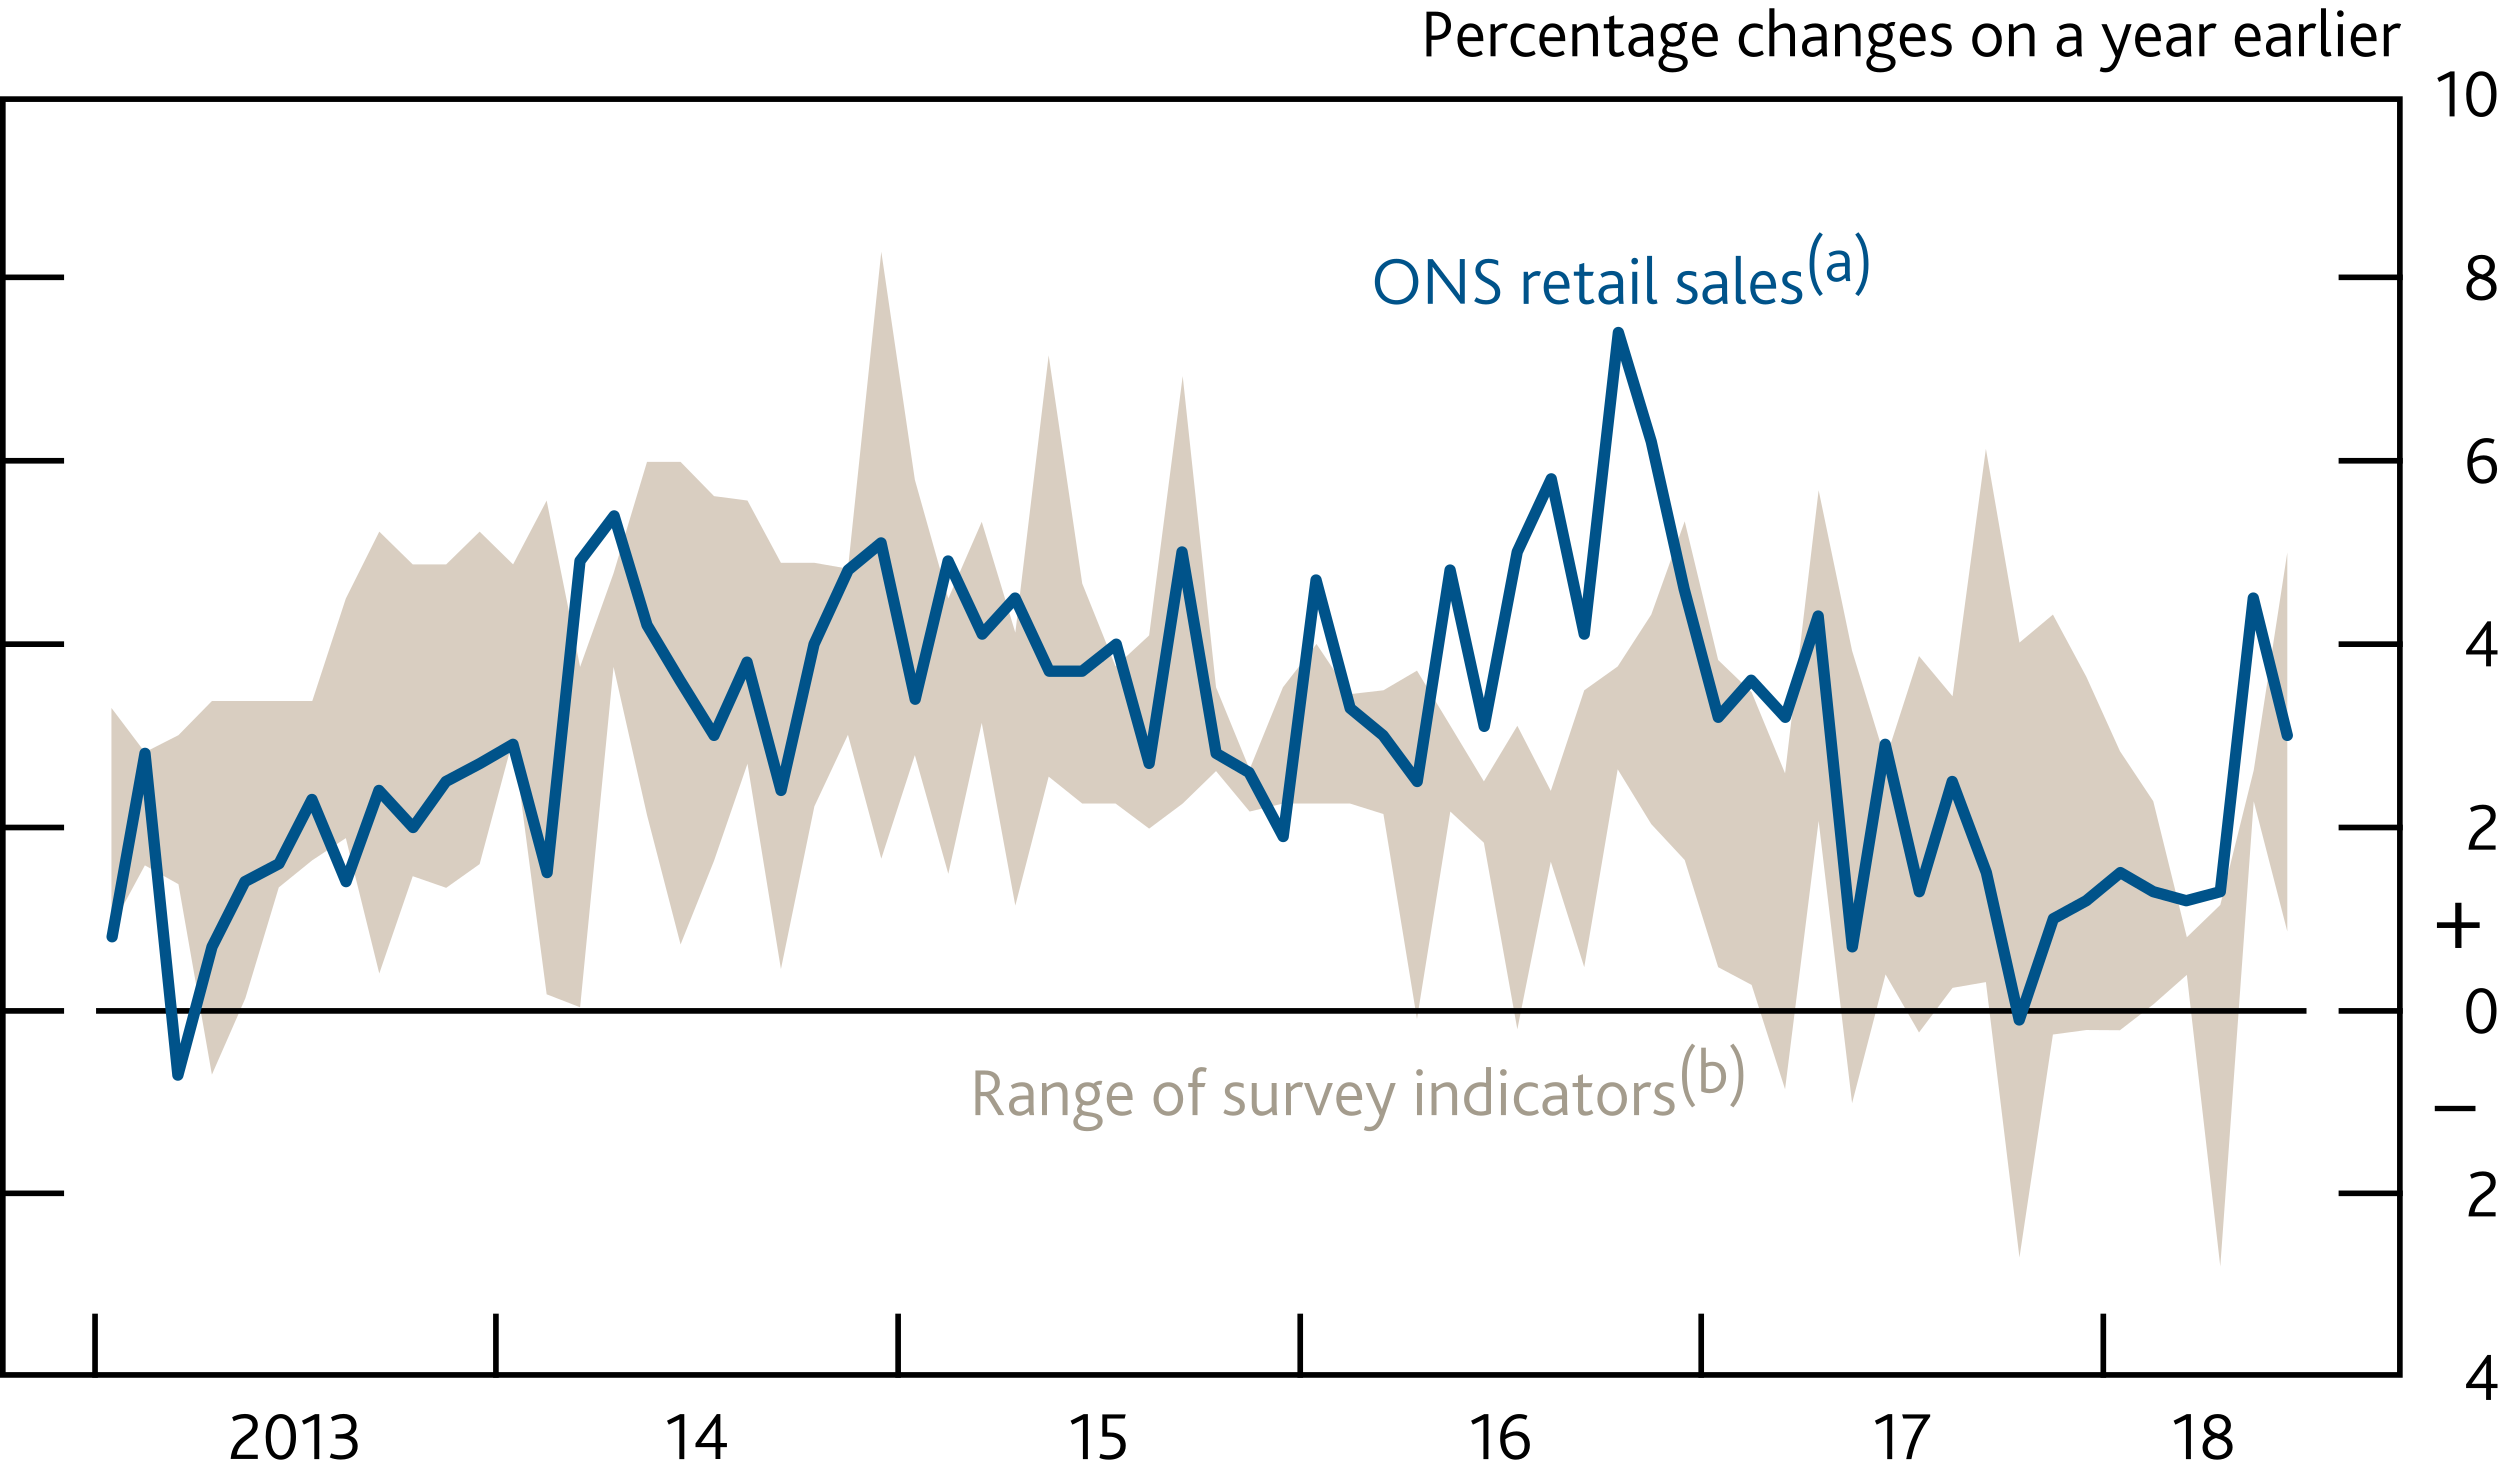 <?xml version="1.0" encoding="utf-8"?>
<!-- Generator: Adobe Illustrator 16.0.0, SVG Export Plug-In . SVG Version: 6.00 Build 0)  -->
<!DOCTYPE svg PUBLIC "-//W3C//DTD SVG 1.1//EN" "http://www.w3.org/Graphics/SVG/1.1/DTD/svg11.dtd">
<svg version="1.1" xmlns="http://www.w3.org/2000/svg" xmlns:xlink="http://www.w3.org/1999/xlink" x="0px" y="0px"
	 width="221.21px" height="130.54px" viewBox="0 0 221.21 130.54" enable-background="new 0 0 221.21 130.54" xml:space="preserve">
<g id="Fan_chart_colours" display="none">
	<polyline display="inline" fill-rule="evenodd" clip-rule="evenodd" fill="#F8BFAD" stroke="#F8BFAD" stroke-width="0.01" points="
		227.27,13.35 231.7,32.03 236.14,35.9 240.57,39.34 245.01,42.09 249.44,41.44 253.88,43.53 258.31,44.93 262.74,46.62 
		267.18,47.92 271.61,48.42 276.05,48.96 280.48,49.5 284.92,49.82 284.92,57.83 280.48,57.49 276.05,56.86 271.61,56.26 
		267.18,55.72 262.74,54.11 258.31,52.28 253.88,50.73 249.44,48.5 245.01,48.79 240.57,45.18 236.14,40.54 231.7,35.25 
		227.27,13.35 	"/>
	<polyline display="inline" fill-rule="evenodd" clip-rule="evenodd" fill="#F8BFAD" stroke="#F8BFAD" stroke-width="0.01" points="
		227.27,13.35 231.7,29.86 236.14,32.78 240.57,35.41 245.01,37.57 249.44,36.68 253.88,38.67 258.31,39.97 262.74,41.56 
		267.18,42.66 271.61,43.13 276.05,43.62 280.48,44.11 284.92,44.43 284.92,49.82 280.48,49.5 276.05,48.96 271.61,48.42 
		267.18,47.92 262.74,46.62 258.31,44.93 253.88,43.53 249.44,41.44 245.01,42.09 240.57,39.34 236.14,35.9 231.7,32.03 
		227.27,13.35 	"/>
	<polyline display="inline" fill-rule="evenodd" clip-rule="evenodd" fill="#F8BFAD" stroke="#F8BFAD" stroke-width="0.01" points="
		227.27,13.35 231.7,28.14 236.14,30.29 240.57,32.28 245.01,33.97 249.44,32.89 253.88,34.8 258.31,36.02 262.74,37.53 
		267.18,38.48 271.61,38.92 276.05,39.38 280.48,39.82 284.92,40.14 284.92,44.43 280.48,44.11 276.05,43.62 271.61,43.13 
		267.18,42.66 262.74,41.56 258.31,39.97 253.88,38.67 249.44,36.68 245.01,37.57 240.57,35.41 236.14,32.78 231.7,29.86 
		227.27,13.35 	"/>
	<polyline display="inline" fill-rule="evenodd" clip-rule="evenodd" fill="#F18670" stroke="#F18670" stroke-width="0.01" points="
		227.27,13.35 231.7,26.66 236.14,28.16 240.57,29.6 245.01,30.89 249.44,29.65 253.88,31.49 258.31,32.64 262.74,34.08 
		267.18,34.9 271.61,35.31 276.05,35.74 280.48,36.14 284.92,36.45 284.92,40.14 280.48,39.82 276.05,39.38 271.61,38.92 
		267.18,38.48 262.74,37.53 258.31,36.02 253.88,34.8 249.44,32.89 245.01,33.97 240.57,32.28 236.14,30.29 231.7,28.14 
		227.27,13.35 	"/>
	<polyline display="inline" fill-rule="evenodd" clip-rule="evenodd" fill="#F18670" stroke="#F18670" stroke-width="0.01" points="
		227.27,13.35 231.7,25.33 236.14,26.25 240.57,27.19 245.01,28.12 249.44,26.73 253.88,28.51 258.31,29.61 262.74,30.99 
		267.18,31.68 271.61,32.07 276.05,32.48 280.48,32.84 284.92,33.15 284.92,36.45 280.48,36.14 276.05,35.74 271.61,35.31 
		267.18,34.9 262.74,34.08 258.31,32.64 253.88,31.49 249.44,29.65 245.01,30.89 240.57,29.6 236.14,28.16 231.7,26.66 
		227.27,13.35 	"/>
	<polyline display="inline" fill-rule="evenodd" clip-rule="evenodd" fill="#F18670" stroke="#F18670" stroke-width="0.01" points="
		227.27,13.35 231.7,24.1 236.14,24.47 240.57,24.95 245.01,25.55 249.44,24.03 253.88,25.76 258.31,26.79 262.74,28.12 
		267.18,28.7 271.61,29.07 276.05,29.45 280.48,29.78 284.92,30.09 284.92,33.15 280.48,32.84 276.05,32.48 271.61,32.07 
		267.18,31.68 262.74,30.99 258.31,29.61 253.88,28.51 249.44,26.73 245.01,28.12 240.57,27.19 236.14,26.25 231.7,25.33 
		227.27,13.35 	"/>
	<polyline display="inline" fill-rule="evenodd" clip-rule="evenodd" fill="#E94D3F" stroke="#E94D3F" stroke-width="0.01" points="
		227.27,13.35 231.7,22.93 236.14,22.79 240.57,22.83 245.01,23.12 249.44,21.47 253.88,23.14 258.31,24.12 262.74,25.39 
		267.18,25.86 271.61,26.22 276.05,26.58 280.48,26.88 284.92,27.18 284.92,30.09 280.48,29.78 276.05,29.45 271.61,29.07 
		267.18,28.7 262.74,28.12 258.31,26.79 253.88,25.76 249.44,24.03 245.01,25.55 240.57,24.95 236.14,24.47 231.7,24.1 
		227.27,13.35 	"/>
	<polyline display="inline" fill-rule="evenodd" clip-rule="evenodd" fill="#E94D3F" stroke="#E94D3F" stroke-width="0.01" points="
		227.27,13.35 231.7,21.81 236.14,21.16 240.57,20.79 245.01,20.77 249.44,18.99 253.88,20.61 258.31,21.54 262.74,22.76 
		267.18,23.12 271.61,23.46 276.05,23.8 280.48,24.07 284.92,24.37 284.92,27.18 280.48,26.88 276.05,26.58 271.61,26.22 
		267.18,25.86 262.74,25.39 258.31,24.12 253.88,23.14 249.44,21.47 245.01,23.12 240.57,22.83 236.14,22.79 231.7,22.93 
		227.27,13.35 	"/>
	<polyline display="inline" fill-rule="evenodd" clip-rule="evenodd" fill="#E94D3F" stroke="#E94D3F" stroke-width="0.01" points="
		227.27,13.35 231.7,19.58 236.14,17.95 240.57,16.75 245.01,16.13 249.44,14.11 253.88,15.63 258.31,16.45 262.74,17.57 
		267.18,17.73 271.61,18.04 276.05,18.33 280.48,18.54 284.92,18.83 284.92,24.37 280.48,24.07 276.05,23.8 271.61,23.46 
		267.18,23.12 262.74,22.76 258.31,21.54 253.88,20.61 249.44,18.99 245.01,20.77 240.57,20.79 236.14,21.16 231.7,21.81 
		227.27,13.35 	"/>
	<polyline display="inline" fill-rule="evenodd" clip-rule="evenodd" fill="#E94D3F" stroke="#E94D3F" stroke-width="0.01" points="
		227.27,13.35 231.7,18.45 236.14,16.32 240.57,14.7 245.01,13.77 249.44,11.63 253.88,13.09 258.31,13.87 262.74,14.93 
		267.18,14.99 271.61,15.28 276.05,15.55 280.48,15.73 284.92,16.02 284.92,18.83 280.48,18.54 276.05,18.33 271.61,18.04 
		267.18,17.73 262.74,17.57 258.31,16.45 253.88,15.63 249.44,14.11 245.01,16.13 240.57,16.75 236.14,17.95 231.7,19.58 
		227.27,13.35 	"/>
	<polyline display="inline" fill-rule="evenodd" clip-rule="evenodd" fill="#E94D3F" stroke="#E94D3F" stroke-width="0.01" points="
		227.27,13.35 231.7,17.29 236.14,14.64 240.57,12.58 245.01,11.33 249.44,9.06 253.88,10.47 258.31,11.2 262.74,12.21 
		267.18,12.16 271.61,12.43 276.05,12.68 280.48,12.83 284.92,13.11 284.92,16.02 280.48,15.73 276.05,15.55 271.61,15.28 
		267.18,14.99 262.74,14.93 258.31,13.87 253.88,13.09 249.44,11.63 245.01,13.77 240.57,14.7 236.14,16.32 231.7,18.45 
		227.27,13.35 	"/>
	<polyline display="inline" fill-rule="evenodd" clip-rule="evenodd" fill="#F18670" stroke="#F18670" stroke-width="0.01" points="
		227.27,13.35 231.7,16.05 236.14,12.86 240.57,10.35 245.01,8.77 249.44,6.36 253.88,7.72 258.31,8.38 262.74,9.34 267.18,9.18 
		271.61,9.43 276.05,9.65 280.48,9.77 284.92,10.05 284.92,13.11 280.48,12.83 276.05,12.68 271.61,12.43 267.18,12.16 
		262.74,12.21 258.31,11.2 253.88,10.47 249.44,9.06 245.01,11.33 240.57,12.58 236.14,14.64 231.7,17.29 227.27,13.35 	"/>
	<polyline display="inline" fill-rule="evenodd" clip-rule="evenodd" fill="#F18670" stroke="#F18670" stroke-width="0.01" points="
		227.27,13.35 231.7,14.73 236.14,10.95 240.57,7.94 245.01,6 249.44,3.45 253.88,4.74 258.31,5.35 262.74,6.24 267.18,5.96 
		271.61,6.19 276.05,6.38 280.48,6.47 284.92,6.74 284.92,10.05 280.48,9.77 276.05,9.65 271.61,9.43 267.18,9.18 262.74,9.34 
		258.31,8.38 253.88,7.72 249.44,6.36 245.01,8.77 240.57,10.35 236.14,12.86 231.7,16.05 227.27,13.35 	"/>
	<polyline display="inline" fill-rule="evenodd" clip-rule="evenodd" fill="#F18670" stroke="#F18670" stroke-width="0.01" points="
		227.27,13.35 231.7,13.25 236.14,8.82 240.57,5.25 245.01,2.92 249.44,0.2 253.88,1.43 258.31,1.96 262.74,2.79 267.18,2.37 
		271.61,2.58 276.05,2.75 280.48,2.79 284.92,3.06 284.92,6.74 280.48,6.47 276.05,6.38 271.61,6.19 267.18,5.96 262.74,6.24 
		258.31,5.35 253.88,4.74 249.44,3.45 245.01,6 240.57,7.94 236.14,10.95 231.7,14.73 227.27,13.35 	"/>
	<polyline display="inline" fill-rule="evenodd" clip-rule="evenodd" fill="#F8BFAD" stroke="#F8BFAD" stroke-width="0.01" points="
		227.27,13.35 231.7,11.53 236.14,6.33 240.57,2.12 245.01,-0.68 249.44,-3.58 253.88,-2.44 258.31,-1.98 262.74,-1.23 
		267.18,-1.81 271.61,-1.62 276.05,-1.49 280.48,-1.5 284.92,-1.23 284.92,3.06 280.48,2.79 276.05,2.75 271.61,2.58 267.18,2.37 
		262.74,2.79 258.31,1.96 253.88,1.43 249.44,0.2 245.01,2.92 240.57,5.25 236.14,8.82 231.7,13.25 227.27,13.35 	"/>
	<polyline display="inline" fill-rule="evenodd" clip-rule="evenodd" fill="#F8BFAD" stroke="#F8BFAD" stroke-width="0.01" points="
		227.27,13.35 231.7,9.36 236.14,3.2 240.57,-1.81 245.01,-5.2 249.44,-8.35 253.88,-7.3 258.31,-6.94 262.74,-6.29 267.18,-7.07 
		271.61,-6.92 276.05,-6.83 280.48,-6.89 284.92,-6.63 284.92,-1.23 280.48,-1.5 276.05,-1.49 271.61,-1.62 267.18,-1.81 
		262.74,-1.23 258.31,-1.98 253.88,-2.44 249.44,-3.58 245.01,-0.68 240.57,2.12 236.14,6.33 231.7,11.53 227.27,13.35 	"/>
	<polyline display="inline" fill-rule="evenodd" clip-rule="evenodd" fill="#F8BFAD" stroke="#F8BFAD" stroke-width="0.01" points="
		227.27,13.35 231.7,6.14 236.14,-1.43 240.57,-7.65 245.01,-11.91 249.44,-15.4 253.88,-14.5 258.31,-14.29 262.74,-13.79 
		267.18,-14.86 271.61,-14.76 276.05,-14.74 280.48,-14.88 284.92,-14.63 284.92,-6.63 280.48,-6.89 276.05,-6.83 271.61,-6.92 
		267.18,-7.07 262.74,-6.29 258.31,-6.94 253.88,-7.3 249.44,-8.35 245.01,-5.2 240.57,-1.81 236.14,3.2 231.7,9.36 227.27,13.35 	
		"/>
	
		<polyline display="inline" fill-rule="evenodd" clip-rule="evenodd" fill="#FBD9CD" stroke="#FBD9CD" stroke-width="0.01" stroke-linecap="square" stroke-miterlimit="10" points="
		225.86,89.02 230.93,110.31 236.01,115.64 241.09,121.07 246.16,126.44 251.24,127.16 256.31,129.96 261.39,131.27 266.46,132.1 
		271.54,133.16 276.61,133.3 281.69,133.52 286.77,133.74 291.84,133.76 291.84,142.87 286.77,142.85 281.69,142.52 276.61,142.24 
		271.54,142.04 266.46,140.64 261.39,139.64 256.31,138.17 251.24,135.2 246.16,134.08 241.09,127.72 236.01,120.92 230.93,113.97 
		225.86,89.02 	"/>
	
		<polyline display="inline" fill-rule="evenodd" clip-rule="evenodd" fill="#F9C5B4" stroke="#F9C5B4" stroke-width="0.01" stroke-linecap="square" stroke-miterlimit="10" points="
		225.86,89.02 230.93,107.84 236.01,112.07 241.09,116.59 246.16,121.29 251.24,121.73 256.31,124.42 261.39,125.61 266.46,126.33 
		271.54,127.17 276.61,127.27 281.69,127.44 286.77,127.59 291.84,127.6 291.84,133.76 286.77,133.74 281.69,133.52 276.61,133.3 
		271.54,133.16 266.46,132.1 261.39,131.27 256.31,129.96 251.24,127.16 246.16,126.44 241.09,121.07 236.01,115.64 230.93,110.31 
		225.86,89.02 	"/>
	
		<polyline display="inline" fill-rule="evenodd" clip-rule="evenodd" fill="#F8BBA8" stroke="#F8BBA8" stroke-width="0.01" stroke-linecap="square" stroke-miterlimit="10" points="
		225.86,89.02 230.93,105.88 236.01,109.24 241.09,113.02 246.16,117.19 251.24,117.42 256.31,120.02 261.39,121.12 266.46,121.75 
		271.54,122.4 276.61,122.48 281.69,122.61 286.77,122.71 291.84,122.71 291.84,127.6 286.77,127.59 281.69,127.44 276.61,127.27 
		271.54,127.17 266.46,126.33 261.39,125.61 256.31,124.42 251.24,121.73 246.16,121.29 241.09,116.59 236.01,112.07 230.93,107.84 
		225.86,89.02 	"/>
	
		<polyline display="inline" fill-rule="evenodd" clip-rule="evenodd" fill="#F6B09B" stroke="#F6B09B" stroke-width="0.01" stroke-linecap="square" stroke-miterlimit="10" points="
		225.86,89.02 230.93,104.19 236.01,106.81 241.09,109.97 246.16,113.68 251.24,113.73 256.31,116.24 261.39,117.27 266.46,117.82 
		271.54,118.32 276.61,118.37 281.69,118.46 286.77,118.52 291.84,118.52 291.84,122.71 286.77,122.71 281.69,122.61 276.61,122.48 
		271.54,122.4 266.46,121.75 261.39,121.12 256.31,120.02 251.24,117.42 246.16,117.19 241.09,113.02 236.01,109.24 230.93,105.88 
		225.86,89.02 	"/>
	
		<polyline display="inline" fill-rule="evenodd" clip-rule="evenodd" fill="#F39A82" stroke="#F39A82" stroke-width="0.01" stroke-linecap="square" stroke-miterlimit="10" points="
		225.86,89.02 230.93,102.68 236.01,104.63 241.09,107.22 246.16,110.52 251.24,110.41 256.31,112.85 261.39,113.81 266.46,114.29 
		271.54,114.65 276.61,114.68 281.69,114.74 286.77,114.76 291.84,114.75 291.84,118.52 286.77,118.52 281.69,118.46 276.61,118.37 
		271.54,118.32 266.46,117.82 261.39,117.27 256.31,116.24 251.24,113.73 246.16,113.68 241.09,109.97 236.01,106.81 230.93,104.19 
		225.86,89.02 	"/>
	
		<polyline display="inline" fill-rule="evenodd" clip-rule="evenodd" fill="#F0836B" stroke="#F0836B" stroke-width="0.01" stroke-linecap="square" stroke-miterlimit="10" points="
		225.86,89.02 230.93,101.28 236.01,102.61 241.09,104.68 246.16,107.6 251.24,107.32 256.31,109.71 261.39,110.6 266.46,111.02 
		271.54,111.25 276.61,111.26 281.69,111.29 286.77,111.27 291.84,111.26 291.84,114.75 286.77,114.76 281.69,114.74 276.61,114.68 
		271.54,114.65 266.46,114.29 261.39,113.81 256.31,112.85 251.24,110.41 246.16,110.52 241.09,107.22 236.01,104.63 230.93,102.68 
		225.86,89.02 	"/>
	
		<polyline display="inline" fill-rule="evenodd" clip-rule="evenodd" fill="#ED6A55" stroke="#ED6A55" stroke-width="0.01" stroke-linecap="square" stroke-miterlimit="10" points="
		225.86,89.02 230.93,99.95 236.01,100.69 241.09,102.26 246.16,104.82 251.24,104.41 256.31,106.73 261.39,107.56 266.46,107.92 
		271.54,108.02 276.61,108.02 281.69,108.02 286.77,107.97 291.84,107.95 291.84,111.26 286.77,111.27 281.69,111.29 276.61,111.26 
		271.54,111.25 266.46,111.02 261.39,110.6 256.31,109.71 251.24,107.32 246.16,107.6 241.09,104.68 236.01,102.61 230.93,101.28 
		225.86,89.02 	"/>
	
		<polyline display="inline" fill-rule="evenodd" clip-rule="evenodd" fill="#EB5D4B" stroke="#EB5D4B" stroke-width="0.01" stroke-linecap="square" stroke-miterlimit="10" points="
		225.86,89.02 230.93,98.66 236.01,98.84 241.09,99.93 246.16,102.14 251.24,101.58 256.31,103.84 261.39,104.62 266.46,104.91 
		271.54,104.9 276.61,104.87 281.69,104.85 286.77,104.77 291.84,104.75 291.84,107.95 286.77,107.97 281.69,108.02 276.61,108.02 
		271.54,108.02 266.46,107.92 261.39,107.56 256.31,106.73 251.24,104.41 246.16,104.82 241.09,102.26 236.01,100.69 230.93,99.95 
		225.86,89.02 	"/>
	
		<polyline display="inline" fill-rule="evenodd" clip-rule="evenodd" fill="#E94D3F" stroke="#E94D3F" stroke-width="0.01" stroke-linecap="square" stroke-miterlimit="10" points="
		225.86,89.02 230.93,96.13 236.01,95.18 241.09,95.33 246.16,96.85 251.24,96.02 256.31,98.16 261.39,98.82 266.46,99 
		271.54,98.76 276.61,98.69 281.69,98.62 286.77,98.47 291.84,98.44 291.84,104.75 286.77,104.77 281.69,104.85 276.61,104.87 
		271.54,104.9 266.46,104.91 261.39,104.62 256.31,103.84 251.24,101.58 246.16,102.14 241.09,99.93 236.01,98.84 230.93,98.66 
		225.86,89.02 	"/>
	
		<polyline display="inline" fill-rule="evenodd" clip-rule="evenodd" fill="#EB5D4B" stroke="#EB5D4B" stroke-width="0.01" stroke-linecap="square" stroke-miterlimit="10" points="
		225.86,89.02 230.93,94.84 236.01,93.32 241.09,93 246.16,94.17 251.24,93.19 256.31,95.28 261.39,95.88 266.46,96 271.54,95.64 
		276.61,95.55 281.69,95.46 286.77,95.27 291.84,95.24 291.84,98.44 286.77,98.47 281.69,98.62 276.61,98.69 271.54,98.76 
		266.46,99 261.39,98.82 256.31,98.16 251.24,96.02 246.16,96.85 241.09,95.33 236.01,95.18 230.93,96.13 225.86,89.02 	"/>
	
		<polyline display="inline" fill-rule="evenodd" clip-rule="evenodd" fill="#ED6A55" stroke="#ED6A55" stroke-width="0.01" stroke-linecap="square" stroke-miterlimit="10" points="
		225.86,89.02 230.93,93.51 236.01,91.41 241.09,90.58 246.16,91.4 251.24,90.27 256.31,92.3 261.39,92.84 266.46,92.9 
		271.54,92.41 276.61,92.3 281.69,92.18 286.77,91.96 291.84,91.92 291.84,95.24 286.77,95.27 281.69,95.46 276.61,95.55 
		271.54,95.64 266.46,96 261.39,95.88 256.31,95.28 251.24,93.19 246.16,94.17 241.09,93 236.01,93.32 230.93,94.84 225.86,89.02 	
		"/>
	
		<polyline display="inline" fill-rule="evenodd" clip-rule="evenodd" fill="#F0836B" stroke="#F0836B" stroke-width="0.01" stroke-linecap="square" stroke-miterlimit="10" points="
		225.86,89.02 230.93,92.11 236.01,89.39 241.09,88.03 246.16,88.47 251.24,87.2 256.31,89.16 261.39,89.63 266.46,89.63 
		271.54,89.01 276.61,88.88 281.69,88.73 286.77,88.47 291.84,88.43 291.84,91.92 286.77,91.96 281.69,92.18 276.61,92.3 
		271.54,92.41 266.46,92.9 261.39,92.84 256.31,92.3 251.24,90.27 246.16,91.4 241.09,90.58 236.01,91.41 230.93,93.51 
		225.86,89.02 	"/>
	
		<polyline display="inline" fill-rule="evenodd" clip-rule="evenodd" fill="#F39A82" stroke="#F39A82" stroke-width="0.01" stroke-linecap="square" stroke-miterlimit="10" points="
		225.86,89.02 230.93,90.6 236.01,87.2 241.09,85.29 246.16,85.32 251.24,83.88 256.31,85.77 261.39,86.17 266.46,86.1 
		271.54,85.35 276.61,85.19 281.69,85.01 286.77,84.71 291.84,84.67 291.84,88.43 286.77,88.47 281.69,88.73 276.61,88.88 
		271.54,89.01 266.46,89.63 261.39,89.63 256.31,89.16 251.24,87.2 246.16,88.47 241.09,88.03 236.01,89.39 230.93,92.11 
		225.86,89.02 	"/>
	
		<polyline display="inline" fill-rule="evenodd" clip-rule="evenodd" fill="#F6B09B" stroke="#F6B09B" stroke-width="0.01" stroke-linecap="square" stroke-miterlimit="10" points="
		225.86,89.02 230.93,88.91 236.01,84.77 241.09,82.23 246.16,81.81 251.24,80.17 256.31,81.99 261.39,82.32 266.46,82.17 
		271.54,81.26 276.61,81.08 281.69,80.87 286.77,80.52 291.84,80.47 291.84,84.67 286.77,84.71 281.69,85.01 276.61,85.19 
		271.54,85.35 266.46,86.1 261.39,86.17 256.31,85.77 251.24,83.88 246.16,85.32 241.09,85.29 236.01,87.2 230.93,90.6 
		225.86,89.02 	"/>
	
		<polyline display="inline" fill-rule="evenodd" clip-rule="evenodd" fill="#F8BBA8" stroke="#F8BBA8" stroke-width="0.01" stroke-linecap="square" stroke-miterlimit="10" points="
		225.86,89.02 230.93,86.95 236.01,81.94 241.09,78.67 246.16,77.71 251.24,75.86 256.31,77.59 261.39,77.82 266.46,77.58 
		271.54,76.5 276.61,76.29 281.69,76.04 286.77,75.64 291.84,75.59 291.84,80.47 286.77,80.52 281.69,80.87 276.61,81.08 
		271.54,81.26 266.46,82.17 261.39,82.32 256.31,81.99 251.24,80.17 246.16,81.81 241.09,82.23 236.01,84.77 230.93,88.91 
		225.86,89.02 	"/>
	
		<polyline display="inline" fill-rule="evenodd" clip-rule="evenodd" fill="#F9C5B4" stroke="#F9C5B4" stroke-width="0.01" stroke-linecap="square" stroke-miterlimit="10" points="
		225.86,89.02 230.93,84.48 236.01,78.38 241.09,74.18 246.16,72.56 251.24,70.44 256.31,72.05 261.39,72.17 266.46,71.82 
		271.54,70.51 276.61,70.26 281.69,69.96 286.77,69.5 291.84,69.43 291.84,75.59 286.77,75.64 281.69,76.04 276.61,76.29 
		271.54,76.5 266.46,77.58 261.39,77.82 256.31,77.59 251.24,75.86 246.16,77.71 241.09,78.67 236.01,81.94 230.93,86.95 
		225.86,89.02 	"/>
	
		<polyline display="inline" fill-rule="evenodd" clip-rule="evenodd" fill="#FBD9CD" stroke="#FBD9CD" stroke-width="0.01" stroke-linecap="square" stroke-miterlimit="10" points="
		225.86,89.02 230.93,80.82 236.01,73.1 241.09,67.54 246.16,64.92 251.24,62.4 256.31,63.84 261.39,63.8 266.46,63.28 
		271.54,61.63 276.61,61.33 281.69,60.95 286.77,60.39 291.84,60.31 291.84,69.43 286.77,69.5 281.69,69.96 276.61,70.26 
		271.54,70.51 266.46,71.82 261.39,72.17 256.31,72.05 251.24,70.44 246.16,72.56 241.09,74.18 236.01,78.38 230.93,84.48 
		225.86,89.02 	"/>
	<path display="inline" fill="none" stroke="#E40520" stroke-linecap="round" stroke-linejoin="round" stroke-miterlimit="10" d="
		M225.85,89.01"/>
	<polyline display="inline" fill-rule="evenodd" clip-rule="evenodd" fill="#ACCEBD" stroke="#ACCEBD" stroke-width="0.01" points="
		299.26,29.04 304.86,20.49 310.46,15.63 316.07,14.79 321.67,16.01 327.27,18.51 332.87,21.41 338.48,22.99 344.08,24.12 
		349.68,24.82 355.29,25.59 360.89,25.99 366.49,25.78 372.09,25.05 372.09,31.03 366.49,31.65 360.89,31.76 355.29,31.24 
		349.68,30.36 344.08,29.5 338.48,28.22 332.87,26.49 327.27,23.43 321.67,20.76 316.07,19.37 310.46,20.05 304.86,24.74 
		299.26,33.13 	"/>
	<polyline display="inline" fill-rule="evenodd" clip-rule="evenodd" fill="#ACCEBD" stroke="#ACCEBD" stroke-width="0.01" points="
		299.26,26.28 304.86,17.62 310.46,12.66 316.07,11.7 321.67,12.8 327.27,15.19 332.87,18 338.48,19.47 344.08,20.49 349.68,21.08 
		355.29,21.78 360.89,22.11 366.49,21.82 372.09,21.01 372.09,25.05 366.49,25.78 360.89,25.99 355.29,25.59 349.68,24.82 
		344.08,24.12 338.48,22.99 332.87,21.41 327.27,18.51 321.67,16.01 316.07,14.79 310.46,15.63 304.86,20.49 299.26,29.04 	"/>
	<polyline display="inline" fill-rule="evenodd" clip-rule="evenodd" fill="#ACCEBD" stroke="#ACCEBD" stroke-width="0.01" points="
		299.26,24.08 304.86,15.34 310.46,10.29 316.07,9.24 321.67,10.26 327.27,12.55 332.87,15.28 338.48,16.66 344.08,17.61 
		349.68,18.12 355.29,18.76 360.89,19.01 366.49,18.67 372.09,17.8 372.09,21.01 366.49,21.82 360.89,22.11 355.29,21.78 
		349.68,21.08 344.08,20.49 338.48,19.47 332.87,18 327.27,15.19 321.67,12.8 316.07,11.7 310.46,12.66 304.86,17.62 299.26,26.28 	
		"/>
	<polyline display="inline" fill-rule="evenodd" clip-rule="evenodd" fill="#77B39C" stroke="#77B39C" stroke-width="0.01" points="
		299.26,22.21 304.86,13.38 310.46,8.25 316.07,7.13 321.67,8.07 327.27,10.29 332.87,12.94 338.48,14.26 344.08,15.13 
		349.68,15.56 355.29,16.15 360.89,16.36 366.49,15.97 372.09,15.05 372.09,17.8 366.49,18.67 360.89,19.01 355.29,18.76 
		349.68,18.12 344.08,17.61 338.48,16.66 332.87,15.28 327.27,12.55 321.67,10.26 316.07,9.24 310.46,10.29 304.86,15.34 
		299.26,24.08 	"/>
	<polyline display="inline" fill-rule="evenodd" clip-rule="evenodd" fill="#77B39C" stroke="#77B39C" stroke-width="0.01" points="
		299.26,20.52 304.86,11.63 310.46,6.43 316.07,5.24 321.67,6.11 327.27,8.25 332.87,10.85 338.48,12.1 344.08,12.91 349.68,13.28 
		355.29,13.83 360.89,13.99 366.49,13.54 372.09,12.57 372.09,15.05 366.49,15.97 360.89,16.36 355.29,16.15 349.68,15.56 
		344.08,15.13 338.48,14.26 332.87,12.94 327.27,10.29 321.67,8.07 316.07,7.13 310.46,8.25 304.86,13.38 299.26,22.21 	"/>
	<polyline display="inline" fill-rule="evenodd" clip-rule="evenodd" fill="#77B39C" stroke="#77B39C" stroke-width="0.01" points="
		299.26,18.95 304.86,10 310.46,4.74 316.07,3.48 321.67,4.29 327.27,6.38 332.87,8.91 338.48,10.1 344.08,10.85 349.68,11.16 
		355.29,11.66 360.89,11.78 366.49,11.29 372.09,10.29 372.09,12.57 366.49,13.54 360.89,13.99 355.29,13.83 349.68,13.28 
		344.08,12.91 338.48,12.1 332.87,10.85 327.27,8.25 321.67,6.11 316.07,5.24 310.46,6.43 304.86,11.63 299.26,20.52 	"/>
	<polyline display="inline" fill-rule="evenodd" clip-rule="evenodd" fill="#008D68" stroke="#008D68" stroke-width="0.01" points="
		299.26,17.46 304.86,8.46 310.46,3.13 316.07,1.82 321.67,2.56 327.27,4.59 332.87,7.06 338.48,8.21 344.08,8.89 349.68,9.15 
		355.29,9.61 360.89,9.69 366.49,9.16 372.09,8.11 372.09,10.29 366.49,11.29 360.89,11.78 355.29,11.66 349.68,11.16 344.08,10.85 
		338.48,10.1 332.87,8.91 327.27,6.38 321.67,4.29 316.07,3.48 310.46,4.74 304.86,10 299.26,18.95 	"/>
	<polyline display="inline" fill-rule="evenodd" clip-rule="evenodd" fill="#008D68" stroke="#008D68" stroke-width="0.01" points="
		299.26,16.03 304.86,6.96 310.46,1.58 316.07,0.21 321.67,0.9 327.27,2.86 332.87,5.28 338.48,6.37 344.08,7.01 349.68,7.2 
		355.29,7.62 360.89,7.66 366.49,7.09 372.09,6.01 372.09,8.11 366.49,9.16 360.89,9.69 355.29,9.61 349.68,9.15 344.08,8.89 
		338.48,8.21 332.87,7.06 327.27,4.59 321.67,2.56 316.07,1.82 310.46,3.13 304.86,8.46 299.26,17.46 	"/>
	<polyline display="inline" fill-rule="evenodd" clip-rule="evenodd" fill="#008D68" stroke="#008D68" stroke-width="0.01" points="
		299.26,13.2 304.86,4.05 310.46,-1.4 316.07,-2.85 321.67,-2.25 327.27,-0.36 332.87,2 338.48,3.02 344.08,3.6 349.68,3.73 
		355.29,4.07 360.89,4.04 366.49,3.39 372.09,2.22 372.09,6.01 366.49,7.09 360.89,7.66 355.29,7.62 349.68,7.2 344.08,7.01 
		338.48,6.37 332.87,5.28 327.27,2.86 321.67,0.9 316.07,0.21 310.46,1.58 304.86,6.96 299.26,16.03 	"/>
	<polyline display="inline" fill-rule="evenodd" clip-rule="evenodd" fill="#008D68" stroke="#008D68" stroke-width="0.01" points="
		299.26,11.76 304.86,2.6 310.46,-2.88 316.07,-4.36 321.67,-3.77 327.27,-1.91 332.87,0.45 338.48,1.47 344.08,2.03 349.68,2.15 
		355.29,2.45 360.89,2.38 366.49,1.69 372.09,0.48 372.09,2.22 366.49,3.39 360.89,4.04 355.29,4.07 349.68,3.73 344.08,3.6 
		338.48,3.02 332.87,2 327.27,-0.36 321.67,-2.25 316.07,-2.85 310.46,-1.4 304.86,4.05 299.26,13.2 	"/>
	<polyline display="inline" fill-rule="evenodd" clip-rule="evenodd" fill="#008D68" stroke="#008D68" stroke-width="0.01" points="
		299.26,10.28 304.86,1.09 310.46,-4.4 316.07,-5.91 321.67,-5.34 327.27,-3.51 332.87,-1.16 338.48,-0.15 344.08,0.41 349.68,0.52 
		355.29,0.78 360.89,0.67 366.49,-0.06 372.09,-1.31 372.09,0.48 366.49,1.69 360.89,2.38 355.29,2.45 349.68,2.15 344.08,2.03 
		338.48,1.47 332.87,0.45 327.27,-1.91 321.67,-3.77 316.07,-4.36 310.46,-2.88 304.86,2.6 299.26,11.76 	"/>
	<polyline display="inline" fill-rule="evenodd" clip-rule="evenodd" fill="#77B39C" stroke="#77B39C" stroke-width="0.01" points="
		299.26,8.71 304.86,-0.5 310.46,-6.01 316.07,-7.54 321.67,-7 327.27,-5.19 332.87,-2.85 338.48,-1.85 344.08,-1.3 349.68,-1.2 
		355.29,-0.98 360.89,-1.14 366.49,-1.92 372.09,-3.2 372.09,-1.31 366.49,-0.06 360.89,0.67 355.29,0.78 349.68,0.52 344.08,0.41 
		338.48,-0.15 332.87,-1.16 327.27,-3.51 321.67,-5.34 316.07,-5.91 310.46,-4.4 304.86,1.09 299.26,10.28 	"/>
	<polyline display="inline" fill-rule="evenodd" clip-rule="evenodd" fill="#77B39C" stroke="#77B39C" stroke-width="0.01" points="
		299.26,7.02 304.86,-2.21 310.46,-7.75 316.07,-9.3 321.67,-8.79 327.27,-7.01 332.87,-4.68 338.48,-3.68 344.08,-3.15 
		349.68,-3.06 355.29,-2.88 360.89,-3.09 366.49,-3.91 372.09,-5.25 372.09,-3.2 366.49,-1.92 360.89,-1.14 355.29,-0.98 
		349.68,-1.2 344.08,-1.3 338.48,-1.85 332.87,-2.85 327.27,-5.19 321.67,-7 316.07,-7.54 310.46,-6.01 304.86,-0.5 299.26,8.71 	
		"/>
	<polyline display="inline" fill-rule="evenodd" clip-rule="evenodd" fill="#77B39C" stroke="#77B39C" stroke-width="0.01" points="
		299.26,5.15 304.86,-4.12 310.46,-9.69 316.07,-11.27 321.67,-10.78 327.27,-9.03 332.87,-6.71 338.48,-5.73 344.08,-5.21 
		349.68,-5.12 355.29,-5 360.89,-5.26 366.49,-6.13 372.09,-7.52 372.09,-5.25 366.49,-3.91 360.89,-3.09 355.29,-2.88 
		349.68,-3.06 344.08,-3.15 338.48,-3.68 332.87,-4.68 327.27,-7.01 321.67,-8.79 316.07,-9.3 310.46,-7.75 304.86,-2.21 
		299.26,7.02 	"/>
	<polyline display="inline" fill-rule="evenodd" clip-rule="evenodd" fill="#ACCEBD" stroke="#ACCEBD" stroke-width="0.01" points="
		299.26,2.95 304.86,-6.34 310.46,-11.94 316.07,-13.56 321.67,-13.11 327.27,-11.39 332.87,-9.08 338.48,-8.11 344.08,-7.6 
		349.68,-7.54 355.29,-7.47 360.89,-7.79 366.49,-8.72 372.09,-10.17 372.09,-7.52 366.49,-6.13 360.89,-5.26 355.29,-5 
		349.68,-5.12 344.08,-5.21 338.48,-5.73 332.87,-6.71 327.27,-9.03 321.67,-10.78 316.07,-11.27 310.46,-9.69 304.86,-4.12 
		299.26,5.15 	"/>
	<polyline display="inline" fill-rule="evenodd" clip-rule="evenodd" fill="#ACCEBD" stroke="#ACCEBD" stroke-width="0.01" points="
		299.26,0.19 304.86,-9.14 310.46,-14.78 316.07,-16.44 321.67,-16.03 327.27,-14.36 332.87,-12.06 338.48,-11.11 344.08,-10.61 
		349.68,-10.56 355.29,-10.58 360.89,-10.97 366.49,-11.98 372.09,-13.5 372.09,-10.17 366.49,-8.72 360.89,-7.79 355.29,-7.47 
		349.68,-7.54 344.08,-7.6 338.48,-8.11 332.87,-9.08 327.27,-11.39 321.67,-13.11 316.07,-13.56 310.46,-11.94 304.86,-6.34 
		299.26,2.95 	"/>
	<polyline display="inline" fill-rule="evenodd" clip-rule="evenodd" fill="#ACCEBD" stroke="#ACCEBD" stroke-width="0.01" points="
		299.26,-3.9 304.86,-13.29 310.46,-18.99 316.07,-20.71 321.67,-20.37 327.27,-18.75 332.87,-16.48 338.48,-15.55 344.08,-15.08 
		349.68,-15.06 355.29,-15.19 360.89,-15.69 366.49,-16.81 372.09,-18.45 372.09,-13.5 366.49,-11.98 360.89,-10.97 355.29,-10.58 
		349.68,-10.56 344.08,-10.61 338.48,-11.11 332.87,-12.06 327.27,-14.36 321.67,-16.03 316.07,-16.44 310.46,-14.78 304.86,-9.14 
		299.26,0.19 	"/>
	<polyline display="inline" fill-rule="evenodd" clip-rule="evenodd" fill="#CEE1D8" stroke="#CEE1D8" stroke-width="0.01" points="
		313.37,129.22 319.86,128.05 326.36,125.03 332.85,122.51 339.35,119.91 345.85,119.11 352.34,115.68 358.84,113.54 365.34,109.87 
		371.83,107.95 371.83,115.95 365.34,117.24 358.84,120.54 352.34,122.66 345.85,125.97 339.35,126.39 332.85,129.25 326.36,130.94 
		319.86,134.51 313.37,134.61 	"/>
	<polyline display="inline" fill-rule="evenodd" clip-rule="evenodd" fill="#B5D3C4" stroke="#B5D3C4" stroke-width="0.01" points="
		313.37,125.45 319.86,123.9 326.36,120.94 332.85,118.46 339.35,115.69 345.85,114.22 352.34,110.83 358.84,108.31 365.34,104.55 
		371.83,102.49 371.83,107.95 365.34,109.87 358.84,113.54 352.34,115.68 345.85,119.11 339.35,119.91 332.85,122.51 326.36,125.03 
		319.86,128.05 313.37,129.22 	"/>
	<polyline display="inline" fill-rule="evenodd" clip-rule="evenodd" fill="#A7CBBA" stroke="#A7CBBA" stroke-width="0.01" points="
		313.37,122.39 319.86,120.63 326.36,117.77 332.85,115.11 339.35,112.12 345.85,110.18 352.34,107.13 358.84,104.33 365.34,100.6 
		371.83,98 371.83,102.49 365.34,104.55 358.84,108.31 352.34,110.83 345.85,114.22 339.35,115.69 332.85,118.46 326.36,120.94 
		319.86,123.9 313.37,125.45 	"/>
	<polyline display="inline" fill-rule="evenodd" clip-rule="evenodd" fill="#9AC4B0" stroke="#9AC4B0" stroke-width="0.01" points="
		313.37,119.66 319.86,117.67 326.36,114.89 332.85,112.27 339.35,109.17 345.85,106.99 352.34,103.97 358.84,101.04 365.34,97.02 
		371.83,94.21 371.83,98 365.34,100.6 358.84,104.33 352.34,107.13 345.85,110.18 339.35,112.12 332.85,115.11 326.36,117.77 
		319.86,120.63 313.37,122.39 	"/>
	<polyline display="inline" fill-rule="evenodd" clip-rule="evenodd" fill="#7EB69D" stroke="#7EB69D" stroke-width="0.01" points="
		313.37,117.39 319.86,115.06 326.36,112.36 332.85,109.67 339.35,106.52 345.85,104.01 352.34,101.03 358.84,98 365.34,93.84 
		371.83,90.79 371.83,94.21 365.34,97.02 358.84,101.04 352.34,103.97 345.85,106.99 339.35,109.17 332.85,112.27 326.36,114.89 
		319.86,117.67 313.37,119.66 	"/>
	<polyline display="inline" fill-rule="evenodd" clip-rule="evenodd" fill="#5FA88C" stroke="#5FA88C" stroke-width="0.01" points="
		313.37,115.21 319.86,112.75 326.36,109.89 332.85,107.16 339.35,103.94 345.85,101.14 352.34,98.32 358.84,95.17 365.34,90.96 
		371.83,87.67 371.83,90.79 365.34,93.84 358.84,98 352.34,101.03 345.85,104.01 339.35,106.52 332.85,109.67 326.36,112.36 
		319.86,115.06 313.37,117.39 	"/>
	<polyline display="inline" fill-rule="evenodd" clip-rule="evenodd" fill="#399B7B" stroke="#399B7B" stroke-width="0.01" points="
		313.37,113.26 319.86,110.42 326.36,107.71 332.85,104.89 339.35,101.46 345.85,98.56 352.34,95.58 358.84,92.59 365.34,88.27 
		371.83,84.59 371.83,87.67 365.34,90.96 358.84,95.17 352.34,98.32 345.85,101.14 339.35,103.94 332.85,107.16 326.36,109.89 
		319.86,112.75 313.37,115.21 	"/>
	<polyline display="inline" fill-rule="evenodd" clip-rule="evenodd" fill="#209472" stroke="#209472" stroke-width="0.01" points="
		313.37,111.38 319.86,108.26 326.36,105.56 332.85,102.76 339.35,99.13 345.85,96.1 352.34,93.01 358.84,89.93 365.34,85.56 
		371.83,81.66 371.83,84.59 365.34,88.27 358.84,92.59 352.34,95.58 345.85,98.56 339.35,101.46 332.85,104.89 326.36,107.71 
		319.86,110.42 313.37,113.26 	"/>
	<polyline display="inline" fill-rule="evenodd" clip-rule="evenodd" fill="#008D68" stroke="#008D68" stroke-width="0.01" points="
		313.37,107.54 319.86,104.15 326.36,101.15 332.85,98.24 339.35,94.58 345.85,91 352.34,87.89 358.84,84.74 365.34,80.08 
		371.83,75.9 371.83,81.66 365.34,85.56 358.84,89.93 352.34,93.01 345.85,96.1 339.35,99.13 332.85,102.76 326.36,105.56 
		319.86,108.26 313.37,111.38 	"/>
	<polyline display="inline" fill-rule="evenodd" clip-rule="evenodd" fill="#209472" stroke="#209472" stroke-width="0.01" points="
		313.37,105.55 319.86,101.94 326.36,98.96 332.85,95.9 339.35,92.13 345.85,88.45 352.34,85.25 358.84,82 365.34,77.33 371.83,73 
		371.83,75.9 365.34,80.08 358.84,84.74 352.34,87.89 345.85,91 339.35,94.58 332.85,98.24 326.36,101.15 319.86,104.15 
		313.37,107.54 	"/>
	<polyline display="inline" fill-rule="evenodd" clip-rule="evenodd" fill="#399B7B" stroke="#399B7B" stroke-width="0.01" points="
		313.37,103.53 319.86,99.64 326.36,96.55 332.85,93.48 339.35,89.83 345.85,85.8 352.34,82.46 358.84,79.12 365.34,74.55 
		371.83,69.86 371.83,73 365.34,77.33 358.84,82 352.34,85.25 345.85,88.45 339.35,92.13 332.85,95.9 326.36,98.96 319.86,101.94 
		313.37,105.55 	"/>
	<polyline display="inline" fill-rule="evenodd" clip-rule="evenodd" fill="#5FA88C" stroke="#5FA88C" stroke-width="0.01" points="
		313.37,101.25 319.86,97.27 326.36,94.05 332.85,90.86 339.35,87.22 345.85,83.04 352.34,79.71 358.84,76.18 365.34,71.42 
		371.83,66.56 371.83,69.86 365.34,74.55 358.84,79.12 352.34,82.46 345.85,85.8 339.35,89.83 332.85,93.48 326.36,96.55 
		319.86,99.64 313.37,103.53 	"/>
	<polyline display="inline" fill-rule="evenodd" clip-rule="evenodd" fill="#7EB69D" stroke="#7EB69D" stroke-width="0.01" points="
		313.37,98.94 319.86,94.83 326.36,91.4 332.85,88.09 339.35,84.3 345.85,80.06 352.34,76.5 358.84,72.82 365.34,68.09 
		371.83,62.96 371.83,66.56 365.34,71.42 358.84,76.18 352.34,79.71 345.85,83.04 339.35,87.22 332.85,90.86 326.36,94.05 
		319.86,97.27 313.37,101.25 	"/>
	<polyline display="inline" fill-rule="evenodd" clip-rule="evenodd" fill="#9AC4B0" stroke="#9AC4B0" stroke-width="0.01" points="
		313.37,96.39 319.86,92 326.36,88.53 332.85,85.04 339.35,81.15 345.85,76.78 352.34,73.05 358.84,69.21 365.34,64.45 
		371.83,59.02 371.83,62.96 365.34,68.09 358.84,72.82 352.34,76.5 345.85,80.06 339.35,84.3 332.85,88.09 326.36,91.4 
		319.86,94.83 313.37,98.94 	"/>
	<polyline display="inline" fill-rule="evenodd" clip-rule="evenodd" fill="#A7CBBA" stroke="#A7CBBA" stroke-width="0.01" points="
		313.37,93.32 319.86,88.82 326.36,85.22 332.85,81.52 339.35,77.5 345.85,73.06 352.34,69.15 358.84,64.89 365.34,60.33 
		371.83,54.44 371.83,59.02 365.34,64.45 358.84,69.21 352.34,73.05 345.85,76.78 339.35,81.15 332.85,85.04 326.36,88.53 
		319.86,92 313.37,96.39 	"/>
	<polyline display="inline" fill-rule="evenodd" clip-rule="evenodd" fill="#B5D3C4" stroke="#B5D3C4" stroke-width="0.01" points="
		313.37,89.56 319.86,84.74 326.36,80.95 332.85,76.86 339.35,72.91 345.85,67.89 352.34,64.03 358.84,59.49 365.34,55.04 
		371.83,48.84 371.83,54.44 365.34,60.33 358.84,64.89 352.34,69.15 345.85,73.06 339.35,77.5 332.85,81.52 326.36,85.22 
		319.86,88.82 313.37,93.32 	"/>
	<polyline display="inline" fill-rule="evenodd" clip-rule="evenodd" fill="#CEE1D8" stroke="#CEE1D8" stroke-width="0.01" points="
		313.37,83.62 319.86,78.54 326.36,74.53 332.85,70.3 339.35,66.24 345.85,60.6 352.34,56.23 358.84,51.6 365.34,47.22 
		371.83,40.52 371.83,48.84 365.34,55.04 358.84,59.49 352.34,64.03 345.85,67.89 339.35,72.91 332.85,76.86 326.36,80.95 
		319.86,84.74 313.37,89.56 	"/>
	<g display="inline">
	</g>
</g>
<g id="Plus_x2F_minus">
	<g>
		<path d="M217.25,82.11h-1.62v-0.5h1.62v-1.73h0.55v1.73h1.61v0.5h-1.61v1.77h-0.55V82.11z"/>
	</g>
	<g>
		<path d="M215.44,97.85h3.6v0.47h-3.6V97.85z"/>
	</g>
</g>
<g id="FSR_colours" display="none">
	<rect y="-50.99" display="inline" fill="#00538A" width="7.09" height="7.09"/>
	<rect y="-41.43" display="inline" fill="#B50E7D" width="7.09" height="7.09"/>
	<rect y="-31.86" display="inline" fill="#F9B000" width="7.09" height="7.09"/>
	<rect y="-22.3" display="inline" fill="#7AB929" width="7.09" height="7.09"/>
	<line display="inline" fill="none" stroke="#000000" x1="42.52" y1="-17.8" x2="49.61" y2="-17.8"/>
	<rect x="42.52" y="-50.99" display="inline" fill="#67B9E8" width="7.09" height="7.09"/>
	<rect y="-12.74" display="inline" fill="#8894CA" width="7.09" height="7.09"/>
	<rect x="42.52" y="-31.86" display="inline" fill="#F18500" width="7.09" height="7.09"/>
	<rect x="42.52" y="-41.43" display="inline" fill="#D32E3F" width="7.09" height="7.09"/>
</g>
<g id="IR_colours" display="none">
	<rect y="-31.7" display="inline" fill="#AA0B3C" width="7.09" height="7.09"/>
	<rect y="-21.95" display="inline" fill="#00538A" width="7.09" height="7.09"/>
	<rect y="-12.74" display="inline" fill="#B39F87" width="7.09" height="7.09"/>
	<rect x="42.52" y="-31.7" display="inline" fill="#D182AB" width="7.09" height="7.09"/>
	<rect x="42.52" y="-21.95" display="inline" fill="#6199CB" width="7.09" height="7.09"/>
	<rect x="42.52" y="-12.74" display="inline" fill="#D9CEC1" width="7.09" height="7.09"/>
</g>
<g id="Ziggurat_Box" display="none">
	<path display="inline" fill="none" stroke="#000000" stroke-width="0.5" d="M178.12,121.66"/>
	<path display="inline" fill="none" stroke="#000000" stroke-width="0.5" d="M186.78,121.66"/>
	<path display="inline" fill="none" stroke="#000000" stroke-width="0.5" d="M22.71,121.67c-0.02,0,166.73,0,166.76,0l0.01,0.15
		c0,0,2.13,3.34,2.13,3.34l1.8-6.68l2.62,6.68l2.18-6.68c0,0,0.88,2.38,1.15,3.13l0.08,0.04c0,0,12.54,0,12.54,0V8.28H0v113.38
		c0,0,12.68,0,12.68,0l0.07,0.16c0,0,2.13,3.34,2.13,3.34l1.8-6.68l2.62,6.68l2.18-6.68c0,0,0.89,2.42,1.16,3.15L22.71,121.67z"/>
</g>
<g id="Squiggle" display="none">
	<g display="inline">
		
			<line fill="none" stroke="#000000" stroke-width="0.5" stroke-linecap="square" stroke-miterlimit="10" x1="0.38" y1="116" x2="5.85" y2="116"/>
		<polyline fill="none" stroke="#000000" stroke-width="0.5" points="5.85,115.95 5.85,117.18 4.86,117.94 6.84,118.57 4.86,119.5 
			6.84,120.28 5.68,120.74 5.66,121.82 		"/>
		
			<line fill="none" stroke="#000000" stroke-width="0.5" stroke-linecap="square" stroke-miterlimit="10" x1="0" y1="121.91" x2="212.25" y2="121.91"/>
	</g>
	<g display="inline">
		<polyline fill="none" stroke="#000000" stroke-width="0.5" points="206.3,115.87 206.3,117.11 205.31,117.87 207.29,118.5 
			205.31,119.43 207.29,120.2 206.14,120.67 206.12,121.75 		"/>
	</g>
	
		<line display="inline" fill="none" stroke="#000000" stroke-width="0.5" stroke-miterlimit="10" x1="0" y1="8.07" x2="212.6" y2="8.07"/>
	
		<line display="inline" fill="none" stroke="#000000" stroke-width="0.5" stroke-linecap="square" stroke-miterlimit="10" x1="0.25" y1="8.32" x2="0.25" y2="115.85"/>
	
		<line display="inline" fill="none" stroke="#000000" stroke-width="0.5" stroke-linecap="square" stroke-miterlimit="10" x1="212.25" y1="8.32" x2="212.25" y2="115.84"/>
	
		<line display="inline" fill="none" stroke="#000000" stroke-width="0.5" stroke-linecap="square" stroke-miterlimit="10" x1="206.38" y1="116" x2="211.85" y2="116"/>
</g>
<g id="Outline_Box">
	<rect x="0.25" y="8.77" fill="none" stroke="#000000" stroke-width="0.5" width="212.1" height="112.89"/>
</g>
<g id="Layer_1">
	<polygon fill-rule="evenodd" clip-rule="evenodd" fill="#D9CEC1" points="9.86,62.64 12.82,66.56 15.79,65.05 18.75,62.03 
		21.71,62.03 24.67,62.03 27.63,62.03 30.6,52.96 33.56,47.04 36.52,49.94 39.48,49.94 42.44,47.04 45.4,49.94 48.37,44.29 
		51.33,59.01 54.29,50.72 57.25,40.87 60.22,40.87 63.18,43.9 66.14,44.29 69.1,49.8 72.06,49.8 75.03,50.32 77.98,22.27 
		80.95,42.45 83.91,52.96 86.87,46.17 89.84,55.98 92.79,31.44 95.76,51.63 98.71,58.97 101.68,56.22 104.65,33.28 107.6,60.81 
		110.57,68.07 113.52,60.81 116.49,56.98 119.45,61.42 122.41,61.08 125.38,59.34 128.33,64.21 131.3,69.14 134.26,64.22 
		137.22,69.98 140.18,61.08 143.14,58.97 146.11,54.38 149.07,46.13 152.03,58.4 154.99,61.25 157.95,68.43 160.92,43.38 
		163.88,57.58 166.84,67.23 169.8,58.05 172.77,61.61 175.72,39.71 178.69,56.86 181.65,54.38 184.61,59.89 187.58,66.46 
		190.53,70.9 193.5,82.93 196.46,80.07 199.42,68.15 202.39,48.88 202.39,82.42 199.42,70.9 196.46,112.07 193.5,86.26 
		190.53,88.88 187.58,91.16 184.61,91.14 181.65,91.54 178.69,111.27 175.72,86.9 172.77,87.41 169.8,91.36 166.84,86.22 
		163.88,97.62 160.92,72.64 157.95,96.38 154.99,87.15 152.03,85.58 149.07,76.1 146.11,72.92 143.14,68.07 140.18,85.58 
		137.22,76.25 134.26,91.08 131.3,74.57 128.33,71.81 125.38,90.17 122.41,72.03 119.45,71.1 116.49,71.1 113.52,71.1 110.57,71.81 
		107.6,68.23 104.65,71.1 101.68,73.32 98.71,71.1 95.76,71.1 92.79,68.72 89.84,80.13 86.87,63.96 83.91,77.32 80.95,66.82 
		77.98,75.98 75.03,65.02 72.06,71.35 69.1,85.75 66.14,67.58 63.18,76.17 60.22,83.57 57.25,72.12 54.29,59.01 51.33,89.13 
		48.37,87.98 45.4,65.39 42.44,76.46 39.48,78.56 36.52,77.53 33.56,86.14 30.6,74.16 27.63,76.12 24.67,78.52 21.71,88.33 
		18.75,95.09 15.79,78.24 12.82,76.57 9.86,82.06 	"/>
	
		<line fill="none" stroke="#000000" stroke-width="0.5" stroke-linejoin="round" stroke-miterlimit="10" x1="206.93" y1="24.54" x2="212.6" y2="24.54"/>
	
		<line fill="none" stroke="#000000" stroke-width="0.5" stroke-linejoin="round" stroke-miterlimit="10" x1="206.93" y1="40.77" x2="212.6" y2="40.77"/>
	
		<line fill="none" stroke="#000000" stroke-width="0.5" stroke-linejoin="round" stroke-miterlimit="10" x1="206.93" y1="57" x2="212.6" y2="57"/>
	
		<line fill="none" stroke="#000000" stroke-width="0.5" stroke-linejoin="round" stroke-miterlimit="10" x1="206.93" y1="73.22" x2="212.6" y2="73.22"/>
	
		<line fill="none" stroke="#000000" stroke-width="0.5" stroke-linejoin="round" stroke-miterlimit="10" x1="206.93" y1="89.45" x2="212.6" y2="89.45"/>
	
		<line fill="none" stroke="#000000" stroke-width="0.5" stroke-linejoin="round" stroke-miterlimit="10" x1="206.93" y1="105.59" x2="212.6" y2="105.59"/>
	
		<line stroke="#000000" stroke-width="0.5" stroke-linejoin="round" stroke-miterlimit="10" x1="186.11" y1="116.24" x2="186.11" y2="121.91"/>
	
		<line stroke="#000000" stroke-width="0.5" stroke-linejoin="round" stroke-miterlimit="10" x1="150.53" y1="116.24" x2="150.53" y2="121.91"/>
	
		<line stroke="#000000" stroke-width="0.5" stroke-linejoin="round" stroke-miterlimit="10" x1="115.05" y1="116.24" x2="115.05" y2="121.91"/>
	
		<line stroke="#000000" stroke-width="0.5" stroke-linejoin="round" stroke-miterlimit="10" x1="79.47" y1="116.24" x2="79.47" y2="121.91"/>
	
		<line stroke="#000000" stroke-width="0.5" stroke-linejoin="round" stroke-miterlimit="10" x1="43.88" y1="116.24" x2="43.88" y2="121.91"/>
	
		<line stroke="#000000" stroke-width="0.5" stroke-linejoin="round" stroke-miterlimit="10" x1="8.41" y1="116.24" x2="8.41" y2="121.91"/>
	<g>
		<path d="M218.21,122.49l1.89-2.6h0.31v2.56h0.58v0.37h-0.58v1.05h-0.43v-1.05h-1.77V122.49z M219.18,122.44h0.8v-0.95
			c0-0.35,0.01-0.68,0.03-0.89l-1.31,1.85C218.83,122.45,219.02,122.44,219.18,122.44z"/>
	</g>
	<g>
		<path d="M220.37,104.65c0-0.44-0.32-0.61-0.71-0.61c-0.38,0-0.73,0.14-0.96,0.26l-0.14-0.35c0.25-0.15,0.68-0.3,1.13-0.3
			c0.78,0,1.14,0.43,1.14,0.97c0,1.21-1.64,1.16-1.87,2.64h1.86v0.37h-2.4C218.6,105.55,220.37,105.63,220.37,104.65z"/>
	</g>
	<g>
		<path d="M218.22,89.45c0-1.31,0.55-2.02,1.34-2.02c0.79,0,1.34,0.71,1.34,2.02s-0.55,2.02-1.34,2.02
			C218.76,91.47,218.22,90.76,218.22,89.45z M220.43,89.45c0-1.03-0.33-1.64-0.88-1.64c-0.54,0-0.88,0.61-0.88,1.64
			s0.33,1.64,0.88,1.64C220.09,91.09,220.43,90.47,220.43,89.45z"/>
	</g>
	<g>
		<path d="M220.37,72.2c0-0.44-0.32-0.61-0.71-0.61c-0.38,0-0.73,0.14-0.96,0.26l-0.14-0.35c0.25-0.15,0.68-0.3,1.13-0.3
			c0.78,0,1.14,0.43,1.14,0.97c0,1.21-1.64,1.16-1.87,2.64h1.86v0.37h-2.4C218.6,73.1,220.37,73.17,220.37,72.2z"/>
	</g>
	<g>
		<path d="M218.21,57.58l1.89-2.6h0.31v2.56h0.58v0.37h-0.58v1.05h-0.43v-1.05h-1.77V57.58z M219.18,57.53h0.8v-0.95
			c0-0.35,0.01-0.68,0.03-0.89l-1.31,1.85C218.83,57.54,219.02,57.53,219.18,57.53z"/>
	</g>
	<g>
		<path d="M218.32,40.94c0-1.19,0.63-2.18,1.69-2.18c0.23,0,0.47,0.04,0.72,0.15l-0.13,0.36c-0.19-0.09-0.38-0.13-0.58-0.13
			c-0.64,0-1.14,0.53-1.23,1.45c0.25-0.16,0.59-0.3,0.98-0.3c0.66,0,1.18,0.43,1.18,1.21c0,0.81-0.52,1.3-1.25,1.3
			C218.96,42.81,218.32,42.22,218.32,40.94z M220.49,41.55c0-0.55-0.33-0.88-0.79-0.88c-0.34,0-0.68,0.16-0.91,0.32
			c-0.01,0.86,0.36,1.43,0.91,1.43C220.19,42.43,220.49,42.13,220.49,41.55z"/>
	</g>
	<g>
		<path d="M218.24,25.52c0-0.54,0.36-0.89,0.78-1.03v-0.01c-0.34-0.15-0.65-0.41-0.65-0.9c0-0.6,0.47-1.03,1.22-1.03
			c0.76,0,1.17,0.48,1.17,1c0,0.49-0.31,0.78-0.64,0.93v0.01c0.39,0.14,0.79,0.4,0.79,1c0,0.64-0.52,1.1-1.36,1.1
			C218.72,26.58,218.24,26.16,218.24,25.52z M220.43,25.5c0-0.52-0.49-0.69-1-0.84c-0.35,0.11-0.73,0.36-0.73,0.8
			c0,0.52,0.41,0.75,0.86,0.75C220,26.21,220.43,25.98,220.43,25.5z M220.29,23.57c0-0.37-0.27-0.67-0.72-0.67
			c-0.43,0-0.74,0.25-0.74,0.62c0,0.48,0.41,0.66,0.85,0.78C219.97,24.2,220.29,23.97,220.29,23.57z"/>
	</g>
	<g>
		<path d="M216.75,6.79l-0.93,0.46l-0.16-0.35l1.16-0.58h0.37v3.98h-0.44V6.79z"/>
		<path d="M218.22,8.33c0-1.31,0.55-2.02,1.34-2.02c0.79,0,1.34,0.71,1.34,2.02s-0.55,2.02-1.34,2.02
			C218.76,10.36,218.22,9.64,218.22,8.33z M220.43,8.33c0-1.03-0.33-1.64-0.88-1.64c-0.54,0-0.88,0.61-0.88,1.64
			s0.33,1.64,0.88,1.64C220.09,9.97,220.43,9.36,220.43,8.33z"/>
	</g>
	<g>
		<path d="M22.35,126.11c0-0.44-0.32-0.61-0.71-0.61s-0.73,0.14-0.96,0.26l-0.14-0.35c0.25-0.15,0.68-0.3,1.13-0.3
			c0.77,0,1.14,0.43,1.14,0.97c0,1.21-1.64,1.16-1.86,2.64h1.86v0.37h-2.4C20.58,127.01,22.35,127.09,22.35,126.11z"/>
		<path d="M23.51,127.14c0-1.31,0.55-2.02,1.34-2.02c0.79,0,1.34,0.71,1.34,2.02s-0.55,2.02-1.34,2.02
			C24.05,129.16,23.51,128.45,23.51,127.14z M25.72,127.14c0-1.03-0.33-1.64-0.88-1.64c-0.54,0-0.88,0.61-0.88,1.64
			s0.33,1.64,0.88,1.64C25.39,128.78,25.72,128.16,25.72,127.14z"/>
		<path d="M27.81,125.6l-0.93,0.46l-0.16-0.35l1.16-0.58h0.37v3.98h-0.44V125.6z"/>
		<path d="M29.31,128.6c0.25,0.11,0.53,0.17,0.85,0.17c0.56,0,1.03-0.24,1.03-0.79c0-0.34-0.19-0.57-0.56-0.65
			c-0.13-0.03-0.3-0.04-0.51-0.04h-0.43v-0.38h0.37c0.79,0,1.03-0.34,1.03-0.74c0-0.39-0.23-0.67-0.72-0.67
			c-0.38,0-0.71,0.14-0.94,0.26l-0.14-0.35c0.28-0.16,0.67-0.3,1.11-0.3c0.78,0,1.15,0.47,1.15,1.02c0,0.46-0.22,0.74-0.64,0.91
			v0.01c0.46,0.09,0.74,0.41,0.74,0.92c0,0.65-0.47,1.18-1.5,1.18c-0.37,0-0.71-0.08-0.97-0.19L29.31,128.6z"/>
	</g>
	<g>
		<path d="M60.11,125.6l-0.93,0.46l-0.16-0.35l1.16-0.58h0.37v3.98h-0.44V125.6z"/>
		<path d="M61.54,127.72l1.89-2.6h0.31v2.56h0.58v0.37h-0.58v1.05h-0.43v-1.05h-1.77V127.72z M62.51,127.68h0.8v-0.95
			c0-0.35,0.01-0.68,0.03-0.89l-1.31,1.85C62.16,127.69,62.35,127.68,62.51,127.68z"/>
	</g>
	<g>
		<path d="M95.82,125.6l-0.93,0.46l-0.16-0.35l1.16-0.58h0.37v3.98h-0.44V125.6z"/>
		<path d="M97.38,128.63c0.18,0.08,0.42,0.14,0.73,0.14c0.58,0,1.03-0.28,1.03-0.86c0-0.38-0.2-0.61-0.49-0.71
			c-0.18-0.07-0.4-0.08-0.68-0.08h-0.43v-1.97h2.07l-0.1,0.37h-1.54v1.23h0.16c0.28,0,0.52,0.02,0.71,0.09
			c0.48,0.16,0.77,0.52,0.77,1.07c0,0.7-0.46,1.25-1.5,1.25c-0.37,0-0.67-0.08-0.83-0.17L97.38,128.63z"/>
	</g>
	<g>
		<path d="M131.26,125.6l-0.93,0.46l-0.16-0.35l1.16-0.58h0.37v3.98h-0.44V125.6z"/>
		<path d="M132.74,127.3c0-1.19,0.63-2.18,1.69-2.18c0.23,0,0.47,0.04,0.72,0.15l-0.13,0.36c-0.19-0.09-0.38-0.13-0.58-0.13
			c-0.64,0-1.14,0.53-1.23,1.45c0.25-0.16,0.59-0.3,0.98-0.3c0.66,0,1.18,0.43,1.18,1.21c0,0.81-0.52,1.3-1.25,1.3
			C133.36,129.16,132.74,128.57,132.74,127.3z M134.9,127.9c0-0.55-0.33-0.88-0.79-0.88c-0.34,0-0.68,0.16-0.91,0.32
			c-0.01,0.86,0.36,1.43,0.91,1.43C134.6,128.78,134.9,128.48,134.9,127.9z"/>
	</g>
	<g>
		<path d="M166.99,125.6l-0.93,0.46l-0.16-0.35l1.16-0.58h0.37v3.98h-0.44V125.6z"/>
		<path d="M170.2,125.52h-1.79l-0.1-0.37h2.48v0.19c-0.78,1.04-1.39,2.3-1.66,3.77h-0.46C168.94,127.6,169.57,126.38,170.2,125.52z"
			/>
	</g>
	<g>
		<path d="M193.42,125.6l-0.93,0.46l-0.16-0.35l1.16-0.58h0.37v3.98h-0.44V125.6z"/>
		<path d="M194.89,128.09c0-0.54,0.35-0.89,0.77-1.03v-0.01c-0.34-0.15-0.65-0.41-0.65-0.9c0-0.6,0.47-1.03,1.22-1.03
			c0.76,0,1.17,0.48,1.17,1c0,0.49-0.31,0.78-0.64,0.93v0.01c0.39,0.14,0.79,0.4,0.79,1c0,0.63-0.52,1.1-1.36,1.1
			C195.37,129.16,194.89,128.74,194.89,128.09z M197.08,128.08c0-0.52-0.49-0.69-1-0.84c-0.35,0.11-0.73,0.36-0.73,0.8
			c0,0.52,0.41,0.75,0.86,0.75C196.65,128.79,197.08,128.55,197.08,128.08z M196.94,126.15c0-0.37-0.27-0.67-0.72-0.67
			c-0.43,0-0.74,0.25-0.74,0.62c0,0.48,0.41,0.66,0.85,0.78C196.62,126.78,196.94,126.55,196.94,126.15z"/>
	</g>
	<g>
		<path d="M126.22,1.03h0.74c0.38,0,0.65,0.06,0.86,0.18c0.36,0.2,0.57,0.57,0.57,1.07c0,0.46-0.2,0.88-0.66,1.1
			c-0.2,0.09-0.46,0.15-0.81,0.15h-0.26v1.46h-0.44V1.03z M126.96,3.15c0.25,0,0.44-0.05,0.58-0.12c0.26-0.14,0.4-0.4,0.4-0.76
			c0-0.33-0.13-0.6-0.38-0.74c-0.14-0.08-0.32-0.13-0.59-0.13h-0.3v1.75H126.96z"/>
		<path d="M128.96,3.53c0-0.86,0.47-1.46,1.16-1.46c0.72,0,1.13,0.56,1.13,1.46v0.11h-1.84c0.01,0.58,0.34,1.03,0.95,1.03
			c0.26,0,0.5-0.08,0.7-0.19l0.14,0.31c-0.25,0.16-0.59,0.25-0.91,0.25C129.4,5.04,128.96,4.35,128.96,3.53z M130.79,3.29
			c-0.01-0.43-0.22-0.86-0.67-0.86c-0.43,0-0.7,0.39-0.71,0.86H130.79z"/>
		<path d="M131.89,2.14h0.37l0.05,0.36c0.31-0.34,0.55-0.43,0.8-0.43c0.11,0,0.23,0.03,0.31,0.07l-0.16,0.4
			c-0.07-0.04-0.14-0.06-0.25-0.06c-0.2,0-0.41,0.13-0.68,0.41v2.09h-0.44V2.14z"/>
		<path d="M133.66,3.59c0-0.83,0.53-1.52,1.41-1.52c0.28,0,0.53,0.08,0.71,0.17v0.39c-0.19-0.11-0.41-0.19-0.68-0.19
			c-0.61,0-0.98,0.47-0.98,1.12c0,0.7,0.37,1.1,0.94,1.1c0.3,0,0.51-0.1,0.68-0.19l0.14,0.31c-0.2,0.14-0.53,0.26-0.88,0.26
			C134.13,5.04,133.66,4.38,133.66,3.59z"/>
		<path d="M136.21,3.53c0-0.86,0.47-1.46,1.16-1.46c0.72,0,1.13,0.56,1.13,1.46v0.11h-1.84c0.01,0.58,0.34,1.03,0.95,1.03
			c0.26,0,0.5-0.08,0.7-0.19l0.14,0.31c-0.25,0.16-0.59,0.25-0.91,0.25C136.64,5.04,136.21,4.35,136.21,3.53z M138.04,3.29
			c-0.01-0.43-0.22-0.86-0.67-0.86c-0.43,0-0.7,0.39-0.71,0.86H138.04z"/>
		<path d="M139.13,2.14h0.37l0.05,0.37c0.31-0.26,0.63-0.44,1-0.44c0.44,0,0.84,0.28,0.84,1v1.91h-0.44V3.21
			c0-0.43-0.11-0.75-0.51-0.75c-0.32,0-0.61,0.19-0.87,0.43v2.09h-0.44V2.14z"/>
		<path d="M142.39,4.38V2.5h-0.48V2.14h0.48V1.5l0.44-0.14v0.79h0.85l-0.13,0.36h-0.71v1.8c0,0.25,0.1,0.35,0.29,0.35
			c0.19,0,0.35-0.08,0.46-0.16l0.16,0.31c-0.17,0.13-0.43,0.22-0.71,0.22C142.62,5.04,142.39,4.8,142.39,4.38z"/>
		<path d="M145.84,4.66c-0.22,0.21-0.5,0.38-0.85,0.38c-0.52,0-0.9-0.33-0.9-0.88c0-0.38,0.19-0.64,0.48-0.77
			c0.19-0.1,0.42-0.13,0.71-0.14l0.54-0.02V3.06c0-0.43-0.26-0.62-0.61-0.62c-0.34,0-0.58,0.11-0.78,0.23l-0.17-0.31
			c0.33-0.21,0.68-0.29,1-0.29c0.59,0,1.01,0.29,1.01,0.97v0.98c0,0.56,0.02,0.82,0.05,0.97h-0.39L145.84,4.66z M145.32,3.59
			c-0.25,0.01-0.41,0.04-0.53,0.11c-0.16,0.09-0.25,0.25-0.25,0.44c0,0.31,0.2,0.53,0.53,0.53c0.35,0,0.62-0.23,0.75-0.37V3.57
			L145.32,3.59z"/>
		<path d="M146.75,5.58c0-0.29,0.17-0.56,0.53-0.73c-0.12-0.07-0.2-0.2-0.2-0.35c0-0.13,0.05-0.34,0.3-0.56
			c-0.26-0.17-0.44-0.47-0.44-0.86c0-0.57,0.43-1.01,1.04-1.01c0.25,0,0.41,0.05,0.53,0.11c0.03,0.01,0.04,0.01,0.06-0.01
			c0.14-0.14,0.32-0.23,0.58-0.23c0.07,0,0.14,0.01,0.17,0.02l-0.11,0.35c-0.05-0.01-0.11-0.02-0.16-0.02
			c-0.1,0-0.19,0.02-0.28,0.08c0.22,0.19,0.32,0.46,0.32,0.73c0,0.61-0.44,1.03-1.1,1.03c-0.14,0-0.26-0.02-0.37-0.06
			c-0.11,0.12-0.15,0.22-0.15,0.32c0,0.56,1.87,0.07,1.87,1.12c0,0.53-0.52,0.89-1.37,0.89C147.24,6.4,146.75,6.1,146.75,5.58z
			 M148.91,5.56c0-0.52-0.85-0.43-1.37-0.58c-0.14,0.1-0.39,0.26-0.39,0.53c0,0.34,0.36,0.54,0.87,0.54
			C148.62,6.05,148.91,5.83,148.91,5.56z M148.66,3.09c0-0.38-0.26-0.65-0.64-0.65s-0.64,0.25-0.64,0.65c0,0.39,0.24,0.67,0.64,0.67
			C148.38,3.76,148.66,3.53,148.66,3.09z"/>
		<path d="M149.71,3.53c0-0.86,0.47-1.46,1.16-1.46c0.72,0,1.13,0.56,1.13,1.46v0.11h-1.84c0.01,0.58,0.34,1.03,0.95,1.03
			c0.26,0,0.5-0.08,0.7-0.19l0.14,0.31c-0.25,0.16-0.59,0.25-0.91,0.25C150.15,5.04,149.71,4.35,149.71,3.53z M151.54,3.29
			c-0.01-0.43-0.21-0.86-0.67-0.86c-0.43,0-0.7,0.39-0.71,0.86H151.54z"/>
		<path d="M153.85,3.59c0-0.83,0.53-1.52,1.41-1.52c0.28,0,0.53,0.08,0.71,0.17v0.39c-0.19-0.11-0.41-0.19-0.68-0.19
			c-0.61,0-0.98,0.47-0.98,1.12c0,0.7,0.37,1.1,0.94,1.1c0.3,0,0.51-0.1,0.68-0.19l0.14,0.31c-0.2,0.14-0.53,0.26-0.88,0.26
			C154.32,5.04,153.85,4.38,153.85,3.59z"/>
		<path d="M156.57,0.73h0.44V2.5c0.3-0.25,0.62-0.43,0.98-0.43c0.44,0,0.84,0.28,0.84,1v1.91h-0.44V3.21c0-0.43-0.11-0.75-0.51-0.75
			c-0.32,0-0.61,0.19-0.88,0.43v2.09h-0.44V0.73z"/>
		<path d="M161.2,4.66c-0.22,0.21-0.5,0.38-0.85,0.38c-0.52,0-0.9-0.33-0.9-0.88c0-0.38,0.19-0.64,0.48-0.77
			c0.19-0.1,0.42-0.13,0.71-0.14l0.54-0.02V3.06c0-0.43-0.26-0.62-0.61-0.62c-0.34,0-0.58,0.11-0.78,0.23l-0.17-0.31
			c0.33-0.21,0.68-0.29,1-0.29c0.59,0,1.01,0.29,1.01,0.97v0.98c0,0.56,0.02,0.82,0.05,0.97h-0.39L161.2,4.66z M160.67,3.59
			c-0.25,0.01-0.41,0.04-0.53,0.11c-0.16,0.09-0.25,0.25-0.25,0.44c0,0.31,0.2,0.53,0.53,0.53c0.35,0,0.62-0.23,0.75-0.37V3.57
			L160.67,3.59z"/>
		<path d="M162.37,2.14h0.37l0.05,0.37c0.31-0.26,0.63-0.44,1-0.44c0.44,0,0.84,0.28,0.84,1v1.91h-0.44V3.21
			c0-0.43-0.11-0.75-0.51-0.75c-0.32,0-0.61,0.19-0.87,0.43v2.09h-0.44V2.14z"/>
		<path d="M165.14,5.58c0-0.29,0.17-0.56,0.53-0.73c-0.13-0.07-0.2-0.2-0.2-0.35c0-0.13,0.05-0.34,0.3-0.56
			c-0.26-0.17-0.44-0.47-0.44-0.86c0-0.57,0.43-1.01,1.04-1.01c0.25,0,0.41,0.05,0.53,0.11c0.03,0.01,0.04,0.01,0.06-0.01
			c0.14-0.14,0.32-0.23,0.58-0.23c0.07,0,0.14,0.01,0.17,0.02l-0.11,0.35c-0.05-0.01-0.11-0.02-0.16-0.02
			c-0.1,0-0.19,0.02-0.28,0.08c0.21,0.19,0.32,0.46,0.32,0.73c0,0.61-0.44,1.03-1.1,1.03c-0.14,0-0.26-0.02-0.37-0.06
			c-0.11,0.12-0.15,0.22-0.15,0.32c0,0.56,1.87,0.07,1.87,1.12c0,0.53-0.52,0.89-1.37,0.89C165.63,6.4,165.14,6.1,165.14,5.58z
			 M167.3,5.56c0-0.52-0.84-0.43-1.37-0.58c-0.14,0.1-0.39,0.26-0.39,0.53c0,0.34,0.36,0.54,0.87,0.54
			C167.02,6.05,167.3,5.83,167.3,5.56z M167.04,3.09c0-0.38-0.26-0.65-0.64-0.65c-0.38,0-0.64,0.25-0.64,0.65
			c0,0.39,0.24,0.67,0.64,0.67C166.77,3.76,167.04,3.53,167.04,3.09z"/>
		<path d="M168.1,3.53c0-0.86,0.47-1.46,1.16-1.46c0.72,0,1.13,0.56,1.13,1.46v0.11h-1.84c0.01,0.58,0.34,1.03,0.95,1.03
			c0.26,0,0.5-0.08,0.7-0.19l0.14,0.31c-0.25,0.16-0.59,0.25-0.91,0.25C168.54,5.04,168.1,4.35,168.1,3.53z M169.93,3.29
			c-0.01-0.43-0.22-0.86-0.67-0.86c-0.43,0-0.7,0.39-0.71,0.86H169.93z"/>
		<path d="M170.94,4.46c0.16,0.1,0.39,0.21,0.71,0.21c0.33,0,0.61-0.13,0.61-0.46c0-0.62-1.33-0.42-1.33-1.36
			c0-0.43,0.33-0.78,0.96-0.78c0.27,0,0.52,0.06,0.7,0.13v0.39c-0.19-0.08-0.41-0.16-0.68-0.16c-0.27,0-0.55,0.09-0.55,0.4
			c0,0.63,1.34,0.41,1.34,1.37c0,0.56-0.47,0.83-1.05,0.83c-0.37,0-0.67-0.13-0.85-0.24L170.94,4.46z"/>
		<path d="M174.51,3.56c0-0.83,0.51-1.49,1.31-1.49c0.79,0,1.31,0.65,1.31,1.49c0,0.83-0.52,1.48-1.31,1.48
			C175.03,5.04,174.51,4.38,174.51,3.56z M176.67,3.56c0-0.65-0.33-1.11-0.85-1.11c-0.53,0-0.86,0.46-0.86,1.11
			c0,0.65,0.33,1.1,0.85,1.1C176.34,4.66,176.67,4.2,176.67,3.56z"/>
		<path d="M177.76,2.14h0.37l0.05,0.37c0.31-0.26,0.63-0.44,1-0.44c0.44,0,0.84,0.28,0.84,1v1.91h-0.44V3.21
			c0-0.43-0.11-0.75-0.51-0.75c-0.32,0-0.61,0.19-0.87,0.43v2.09h-0.44V2.14z"/>
		<path d="M183.74,4.66c-0.22,0.21-0.5,0.38-0.85,0.38c-0.52,0-0.9-0.33-0.9-0.88c0-0.38,0.19-0.64,0.48-0.77
			c0.19-0.1,0.42-0.13,0.71-0.14l0.54-0.02V3.06c0-0.43-0.26-0.62-0.61-0.62c-0.34,0-0.58,0.11-0.78,0.23l-0.17-0.31
			c0.33-0.21,0.68-0.29,1-0.29c0.59,0,1.01,0.29,1.01,0.97v0.98c0,0.56,0.02,0.82,0.05,0.97h-0.39L183.74,4.66z M183.21,3.59
			c-0.25,0.01-0.41,0.04-0.53,0.11c-0.16,0.09-0.25,0.25-0.25,0.44c0,0.31,0.2,0.53,0.53,0.53c0.35,0,0.62-0.23,0.75-0.37V3.57
			L183.21,3.59z"/>
		<path d="M185.9,5.94c0.11,0.05,0.24,0.08,0.39,0.08c0.37,0,0.68-0.27,0.9-1.03l-1.25-2.85h0.47l0.97,2.3h0.01l0.76-2.3h0.46
			l-1.06,3.06c-0.37,1.04-0.8,1.2-1.26,1.2c-0.21,0-0.36-0.04-0.5-0.1L185.9,5.94z"/>
		<path d="M188.92,3.53c0-0.86,0.47-1.46,1.16-1.46c0.72,0,1.13,0.56,1.13,1.46v0.11h-1.84c0.01,0.58,0.34,1.03,0.95,1.03
			c0.26,0,0.5-0.08,0.7-0.19l0.14,0.31c-0.25,0.16-0.59,0.25-0.9,0.25C189.35,5.04,188.92,4.35,188.92,3.53z M190.75,3.29
			c-0.01-0.43-0.22-0.86-0.67-0.86c-0.43,0-0.7,0.39-0.71,0.86H190.75z"/>
		<path d="M193.43,4.66c-0.22,0.21-0.5,0.38-0.85,0.38c-0.52,0-0.9-0.33-0.9-0.88c0-0.38,0.19-0.64,0.48-0.77
			c0.19-0.1,0.42-0.13,0.71-0.14l0.54-0.02V3.06c0-0.43-0.26-0.62-0.61-0.62c-0.34,0-0.58,0.11-0.78,0.23l-0.17-0.31
			c0.33-0.21,0.68-0.29,1-0.29c0.59,0,1.01,0.29,1.01,0.97v0.98c0,0.56,0.02,0.82,0.05,0.97h-0.39L193.43,4.66z M192.91,3.59
			c-0.25,0.01-0.41,0.04-0.53,0.11c-0.16,0.09-0.25,0.25-0.25,0.44c0,0.31,0.2,0.53,0.53,0.53c0.35,0,0.62-0.23,0.75-0.37V3.57
			L192.91,3.59z"/>
		<path d="M194.61,2.14h0.37l0.05,0.36c0.31-0.34,0.55-0.43,0.8-0.43c0.11,0,0.23,0.03,0.31,0.07l-0.16,0.4
			c-0.07-0.04-0.14-0.06-0.25-0.06c-0.2,0-0.41,0.13-0.68,0.41v2.09h-0.44V2.14z"/>
		<path d="M197.74,3.53c0-0.86,0.47-1.46,1.16-1.46c0.72,0,1.13,0.56,1.13,1.46v0.11h-1.84c0.01,0.58,0.34,1.03,0.95,1.03
			c0.26,0,0.5-0.08,0.7-0.19l0.14,0.31c-0.25,0.16-0.59,0.25-0.91,0.25C198.17,5.04,197.74,4.35,197.74,3.53z M199.57,3.29
			c-0.01-0.43-0.22-0.86-0.67-0.86c-0.43,0-0.7,0.39-0.71,0.86H199.57z"/>
		<path d="M202.25,4.66c-0.22,0.21-0.5,0.38-0.85,0.38c-0.52,0-0.9-0.33-0.9-0.88c0-0.38,0.19-0.64,0.48-0.77
			c0.19-0.1,0.42-0.13,0.71-0.14l0.54-0.02V3.06c0-0.43-0.26-0.62-0.61-0.62c-0.34,0-0.58,0.11-0.78,0.23l-0.17-0.31
			c0.33-0.21,0.68-0.29,1-0.29c0.59,0,1.01,0.29,1.01,0.97v0.98c0,0.56,0.02,0.82,0.05,0.97h-0.39L202.25,4.66z M201.73,3.59
			c-0.25,0.01-0.41,0.04-0.53,0.11c-0.16,0.09-0.25,0.25-0.25,0.44c0,0.31,0.2,0.53,0.53,0.53c0.35,0,0.62-0.23,0.75-0.37V3.57
			L201.73,3.59z"/>
		<path d="M203.43,2.14h0.37l0.05,0.36c0.31-0.34,0.55-0.43,0.8-0.43c0.11,0,0.23,0.03,0.31,0.07l-0.16,0.4
			c-0.07-0.04-0.14-0.06-0.25-0.06c-0.2,0-0.41,0.13-0.68,0.41v2.09h-0.44V2.14z"/>
		<path d="M205.37,0.73h0.44v3.59c0,0.23,0.07,0.3,0.22,0.3c0.05,0,0.13-0.02,0.17-0.04l0.1,0.35c-0.11,0.05-0.26,0.08-0.4,0.08
			c-0.36,0-0.53-0.21-0.53-0.55V0.73z"/>
		<path d="M206.79,1.21c0-0.17,0.12-0.3,0.29-0.3c0.18,0,0.3,0.13,0.3,0.3c0,0.17-0.13,0.29-0.3,0.29S206.79,1.37,206.79,1.21z
			 M206.87,2.14h0.44v2.84h-0.44V2.14z"/>
		<path d="M208,3.53c0-0.86,0.47-1.46,1.16-1.46c0.72,0,1.13,0.56,1.13,1.46v0.11h-1.84c0.01,0.58,0.34,1.03,0.95,1.03
			c0.26,0,0.5-0.08,0.7-0.19l0.14,0.31c-0.25,0.16-0.59,0.25-0.91,0.25C208.44,5.04,208,4.35,208,3.53z M209.83,3.29
			c-0.01-0.43-0.22-0.86-0.67-0.86c-0.43,0-0.7,0.39-0.71,0.86H209.83z"/>
		<path d="M210.93,2.14h0.37l0.05,0.36c0.31-0.34,0.55-0.43,0.8-0.43c0.11,0,0.23,0.03,0.31,0.07l-0.16,0.4
			c-0.07-0.04-0.14-0.06-0.25-0.06c-0.2,0-0.41,0.13-0.68,0.41v2.09h-0.44V2.14z"/>
	</g>
	<g>
		<path fill="#00538A" d="M121.65,24.93c0-1.2,0.82-2.03,1.92-2.03c1.12,0,1.93,0.85,1.93,2.03c0,1.24-0.85,2.02-1.93,2.02
			C122.47,26.94,121.65,26.15,121.65,24.93z M125.03,24.93c0-0.93-0.52-1.64-1.46-1.64c-0.88,0-1.46,0.67-1.46,1.64
			s0.58,1.63,1.46,1.63C124.45,26.56,125.03,25.91,125.03,24.93z"/>
		<path fill="#00538A" d="M126.34,22.93h0.43l1.83,2.4c0.25,0.34,0.44,0.6,0.57,0.8h0.01c-0.01-0.22-0.01-0.39-0.01-0.7v-2.51h0.44
			v3.95h-0.37l-1.91-2.49c-0.24-0.31-0.42-0.56-0.56-0.76h-0.01c0.01,0.2,0.02,0.37,0.02,0.68v2.58h-0.44V22.93z"/>
		<path fill="#00538A" d="M130.63,26.3c0.19,0.13,0.49,0.26,0.86,0.26c0.43,0,0.8-0.17,0.8-0.64c0-0.95-1.74-0.83-1.74-2.02
			c0-0.56,0.43-1,1.16-1c0.36,0,0.68,0.09,0.86,0.18v0.41c-0.25-0.14-0.55-0.22-0.85-0.22c-0.35,0-0.71,0.16-0.71,0.58
			c0,0.89,1.74,0.8,1.74,2.03c0,0.66-0.51,1.06-1.27,1.06c-0.45,0-0.8-0.14-1.04-0.3L130.63,26.3z"/>
		<path fill="#00538A" d="M134.82,24.05h0.37l0.05,0.36c0.31-0.34,0.55-0.43,0.8-0.43c0.11,0,0.23,0.03,0.31,0.07l-0.16,0.4
			c-0.07-0.04-0.14-0.06-0.25-0.06c-0.2,0-0.41,0.13-0.68,0.41v2.09h-0.44V24.05z"/>
		<path fill="#00538A" d="M136.59,25.43c0-0.86,0.47-1.46,1.16-1.46c0.72,0,1.13,0.56,1.13,1.46v0.11h-1.84
			c0.01,0.58,0.34,1.03,0.95,1.03c0.26,0,0.5-0.08,0.7-0.19l0.14,0.31c-0.25,0.16-0.59,0.25-0.91,0.25
			C137.03,26.94,136.59,26.26,136.59,25.43z M138.42,25.2c-0.01-0.43-0.22-0.86-0.67-0.86c-0.43,0-0.7,0.39-0.71,0.86H138.42z"/>
		<path fill="#00538A" d="M139.74,26.28v-1.88h-0.48v-0.36h0.48v-0.64l0.44-0.14v0.79h0.85l-0.13,0.36h-0.71v1.81
			c0,0.25,0.1,0.35,0.29,0.35c0.19,0,0.35-0.08,0.46-0.16l0.16,0.31c-0.17,0.13-0.43,0.22-0.71,0.22
			C139.97,26.94,139.74,26.7,139.74,26.28z"/>
		<path fill="#00538A" d="M143.19,26.57c-0.22,0.21-0.5,0.38-0.85,0.38c-0.52,0-0.9-0.33-0.9-0.88c0-0.38,0.19-0.64,0.48-0.77
			c0.19-0.1,0.42-0.13,0.71-0.14l0.54-0.02v-0.18c0-0.43-0.26-0.62-0.61-0.62c-0.34,0-0.58,0.11-0.78,0.23l-0.17-0.31
			c0.33-0.21,0.68-0.29,1-0.29c0.59,0,1.01,0.29,1.01,0.97v0.98c0,0.56,0.02,0.82,0.05,0.97h-0.39L143.19,26.57z M142.67,25.5
			c-0.25,0.01-0.41,0.04-0.53,0.11c-0.16,0.09-0.25,0.25-0.25,0.44c0,0.31,0.2,0.53,0.53,0.53c0.35,0,0.62-0.23,0.75-0.37v-0.72
			L142.67,25.5z"/>
		<path fill="#00538A" d="M144.35,23.11c0-0.17,0.12-0.3,0.29-0.3c0.18,0,0.3,0.13,0.3,0.3c0,0.17-0.13,0.29-0.3,0.29
			C144.47,23.41,144.35,23.28,144.35,23.11z M144.43,24.05h0.44v2.84h-0.44V24.05z"/>
		<path fill="#00538A" d="M145.74,22.64h0.44v3.59c0,0.23,0.07,0.3,0.22,0.3c0.05,0,0.13-0.02,0.17-0.04l0.1,0.35
			c-0.11,0.05-0.26,0.08-0.4,0.08c-0.36,0-0.53-0.21-0.53-0.55V22.64z"/>
		<path fill="#00538A" d="M148.44,26.36c0.16,0.1,0.39,0.21,0.71,0.21c0.33,0,0.61-0.13,0.61-0.46c0-0.62-1.33-0.42-1.33-1.36
			c0-0.43,0.33-0.78,0.96-0.78c0.27,0,0.52,0.06,0.7,0.13v0.39c-0.19-0.08-0.41-0.16-0.68-0.16c-0.27,0-0.54,0.09-0.54,0.4
			c0,0.63,1.34,0.41,1.34,1.37c0,0.56-0.47,0.83-1.05,0.83c-0.37,0-0.67-0.13-0.85-0.24L148.44,26.36z"/>
		<path fill="#00538A" d="M152.39,26.57c-0.22,0.21-0.5,0.38-0.85,0.38c-0.52,0-0.9-0.33-0.9-0.88c0-0.38,0.19-0.64,0.48-0.77
			c0.19-0.1,0.42-0.13,0.71-0.14l0.54-0.02v-0.18c0-0.43-0.26-0.62-0.61-0.62c-0.34,0-0.58,0.11-0.78,0.23l-0.17-0.31
			c0.33-0.21,0.68-0.29,1-0.29c0.59,0,1.01,0.29,1.01,0.97v0.98c0,0.56,0.02,0.82,0.05,0.97h-0.39L152.39,26.57z M151.87,25.5
			c-0.25,0.01-0.41,0.04-0.53,0.11c-0.16,0.09-0.25,0.25-0.25,0.44c0,0.31,0.2,0.53,0.53,0.53c0.35,0,0.62-0.23,0.75-0.37v-0.72
			L151.87,25.5z"/>
		<path fill="#00538A" d="M153.59,22.64h0.44v3.59c0,0.23,0.07,0.3,0.22,0.3c0.05,0,0.13-0.02,0.17-0.04l0.1,0.35
			c-0.11,0.05-0.26,0.08-0.4,0.08c-0.36,0-0.53-0.21-0.53-0.55V22.64z"/>
		<path fill="#00538A" d="M154.87,25.43c0-0.86,0.47-1.46,1.16-1.46c0.72,0,1.13,0.56,1.13,1.46v0.11h-1.84
			c0.01,0.58,0.34,1.03,0.95,1.03c0.26,0,0.5-0.08,0.7-0.19l0.14,0.31c-0.25,0.16-0.59,0.25-0.9,0.25
			C155.3,26.94,154.87,26.26,154.87,25.43z M156.7,25.2c-0.01-0.43-0.22-0.86-0.67-0.86c-0.43,0-0.7,0.39-0.71,0.86H156.7z"/>
		<path fill="#00538A" d="M157.71,26.36c0.16,0.1,0.39,0.21,0.71,0.21c0.33,0,0.61-0.13,0.61-0.46c0-0.62-1.33-0.42-1.33-1.36
			c0-0.43,0.33-0.78,0.96-0.78c0.27,0,0.52,0.06,0.7,0.13v0.39c-0.19-0.08-0.41-0.16-0.68-0.16c-0.27,0-0.54,0.09-0.54,0.4
			c0,0.63,1.34,0.41,1.34,1.37c0,0.56-0.47,0.83-1.05,0.83c-0.37,0-0.67-0.13-0.85-0.24L157.71,26.36z"/>
		<path fill="#00538A" d="M160.12,23.38c0-1,0.19-1.99,0.89-2.83l0.28,0.2c-0.52,0.73-0.75,1.38-0.75,2.63
			c0,1.25,0.23,1.9,0.75,2.62l-0.28,0.2C160.31,25.38,160.12,24.38,160.12,23.38z"/>
		<path fill="#00538A" d="M163.28,24.59c-0.21,0.2-0.46,0.35-0.79,0.35c-0.48,0-0.84-0.31-0.84-0.82c0-0.35,0.18-0.59,0.45-0.72
			c0.18-0.09,0.39-0.12,0.66-0.13l0.5-0.02v-0.17c0-0.4-0.24-0.58-0.57-0.58c-0.32,0-0.54,0.11-0.73,0.22l-0.16-0.29
			c0.31-0.2,0.64-0.27,0.93-0.27c0.55,0,0.94,0.27,0.94,0.9v0.91c0,0.52,0.02,0.77,0.05,0.9h-0.36L163.28,24.59z M162.79,23.59
			c-0.23,0.01-0.38,0.04-0.5,0.1c-0.15,0.08-0.23,0.24-0.23,0.41c0,0.29,0.19,0.49,0.49,0.49c0.33,0,0.58-0.22,0.7-0.35v-0.67
			L162.79,23.59z"/>
		<path fill="#00538A" d="M164.91,23.38c0-1.25-0.23-1.9-0.75-2.63l0.28-0.2c0.7,0.83,0.89,1.83,0.89,2.83c0,1-0.19,1.99-0.88,2.82
			l-0.29-0.2C164.67,25.28,164.91,24.63,164.91,23.38z"/>
	</g>
	<g>
		<path fill="#A49C8D" d="M86.32,94.72h0.8c0.41,0,0.69,0.08,0.89,0.21c0.32,0.2,0.46,0.52,0.46,0.87c0,0.54-0.29,0.89-0.8,1.04
			v0.01c0.12,0.06,0.27,0.28,0.47,0.63l0.72,1.19h-0.52l-0.69-1.15c-0.19-0.31-0.34-0.5-0.46-0.53h-0.44v1.68h-0.44V94.72z
			 M87.14,96.62c0.22,0,0.39-0.04,0.55-0.13c0.2-0.12,0.34-0.34,0.34-0.65c0-0.23-0.08-0.44-0.25-0.56
			c-0.13-0.11-0.32-0.19-0.63-0.19h-0.38v1.53H87.14z"/>
		<path fill="#A49C8D" d="M91.03,98.35c-0.22,0.21-0.5,0.38-0.85,0.38c-0.52,0-0.9-0.33-0.9-0.88c0-0.38,0.19-0.64,0.48-0.77
			c0.19-0.1,0.42-0.13,0.71-0.14L91,96.93v-0.18c0-0.43-0.26-0.62-0.61-0.62c-0.34,0-0.58,0.11-0.78,0.23l-0.17-0.31
			c0.33-0.21,0.68-0.29,1-0.29c0.59,0,1.01,0.29,1.01,0.96v0.98c0,0.56,0.02,0.82,0.05,0.97h-0.39L91.03,98.35z M90.5,97.28
			c-0.25,0.01-0.41,0.04-0.53,0.11c-0.16,0.09-0.25,0.25-0.25,0.44c0,0.31,0.2,0.53,0.53,0.53c0.35,0,0.62-0.23,0.75-0.37v-0.72
			L90.5,97.28z"/>
		<path fill="#A49C8D" d="M92.2,95.83h0.37l0.05,0.37c0.31-0.26,0.63-0.44,1-0.44c0.44,0,0.84,0.28,0.84,1v1.91h-0.44V96.9
			c0-0.43-0.11-0.75-0.51-0.75c-0.32,0-0.61,0.19-0.87,0.43v2.09H92.2V95.83z"/>
		<path fill="#A49C8D" d="M94.97,99.27c0-0.29,0.17-0.56,0.53-0.73c-0.13-0.07-0.2-0.2-0.2-0.35c0-0.13,0.05-0.34,0.3-0.56
			c-0.26-0.17-0.44-0.47-0.44-0.86c0-0.57,0.43-1.01,1.04-1.01c0.25,0,0.41,0.05,0.53,0.11c0.03,0.01,0.04,0.01,0.06-0.01
			c0.14-0.14,0.32-0.23,0.58-0.23c0.07,0,0.14,0.01,0.17,0.02L97.44,96c-0.05-0.01-0.11-0.02-0.16-0.02c-0.1,0-0.19,0.02-0.28,0.08
			c0.22,0.19,0.32,0.46,0.32,0.73c0,0.61-0.44,1.03-1.1,1.03c-0.14,0-0.26-0.02-0.37-0.06c-0.11,0.12-0.15,0.22-0.15,0.32
			c0,0.56,1.87,0.07,1.87,1.12c0,0.53-0.52,0.89-1.37,0.89C95.46,100.09,94.97,99.79,94.97,99.27z M97.13,99.25
			c0-0.52-0.85-0.43-1.37-0.58c-0.14,0.1-0.39,0.26-0.39,0.53c0,0.34,0.36,0.54,0.87,0.54C96.85,99.74,97.13,99.52,97.13,99.25z
			 M96.88,96.78c0-0.38-0.26-0.65-0.64-0.65s-0.64,0.25-0.64,0.65c0,0.39,0.24,0.67,0.64,0.67C96.6,97.45,96.88,97.22,96.88,96.78z"
			/>
		<path fill="#A49C8D" d="M97.93,97.22c0-0.86,0.47-1.46,1.16-1.46c0.72,0,1.13,0.56,1.13,1.46v0.11h-1.84
			c0.01,0.58,0.34,1.03,0.95,1.03c0.26,0,0.5-0.08,0.7-0.19l0.14,0.31c-0.25,0.16-0.59,0.25-0.91,0.25
			C98.37,98.73,97.93,98.04,97.93,97.22z M99.76,96.98c-0.01-0.43-0.22-0.86-0.67-0.86c-0.43,0-0.7,0.39-0.71,0.86H99.76z"/>
		<path fill="#A49C8D" d="M102.07,97.25c0-0.83,0.51-1.49,1.31-1.49c0.79,0,1.31,0.65,1.31,1.49c0,0.83-0.52,1.48-1.31,1.48
			C102.58,98.73,102.07,98.07,102.07,97.25z M104.23,97.25c0-0.65-0.33-1.11-0.85-1.11c-0.53,0-0.86,0.46-0.86,1.11
			c0,0.65,0.33,1.1,0.85,1.1C103.9,98.35,104.23,97.89,104.23,97.25z"/>
		<path fill="#A49C8D" d="M105.52,96.19h-0.38v-0.36h0.38v-0.5c0-0.7,0.43-0.91,0.82-0.91c0.14,0,0.31,0.03,0.44,0.09l-0.1,0.36
			c-0.09-0.04-0.2-0.07-0.31-0.07c-0.29,0-0.41,0.19-0.41,0.51v0.52h0.72l-0.13,0.36h-0.59v2.48h-0.44V96.19z"/>
		<path fill="#A49C8D" d="M108.39,98.15c0.16,0.1,0.39,0.21,0.71,0.21c0.33,0,0.61-0.13,0.61-0.46c0-0.62-1.33-0.42-1.33-1.36
			c0-0.43,0.33-0.78,0.96-0.78c0.27,0,0.52,0.06,0.7,0.13v0.39c-0.19-0.08-0.41-0.16-0.68-0.16c-0.27,0-0.55,0.09-0.55,0.4
			c0,0.63,1.34,0.41,1.34,1.37c0,0.56-0.47,0.83-1.05,0.83c-0.37,0-0.67-0.13-0.85-0.24L108.39,98.15z"/>
		<path fill="#A49C8D" d="M110.83,98.2c-0.05-0.16-0.07-0.3-0.07-0.52v-1.85h0.44v1.75c0,0.19,0.01,0.32,0.05,0.44
			c0.07,0.22,0.23,0.32,0.47,0.32c0.33,0,0.65-0.2,0.8-0.4v-2.11h0.44v1.88c0,0.55,0.02,0.82,0.06,0.96h-0.4l-0.08-0.33
			c-0.25,0.22-0.57,0.39-0.94,0.39C111.32,98.73,110.97,98.61,110.83,98.2z"/>
		<path fill="#A49C8D" d="M113.79,95.83h0.37l0.05,0.36c0.31-0.34,0.55-0.43,0.8-0.43c0.11,0,0.23,0.03,0.31,0.07l-0.16,0.4
			c-0.07-0.04-0.14-0.06-0.25-0.06c-0.2,0-0.41,0.12-0.68,0.41v2.09h-0.44V95.83z"/>
		<path fill="#A49C8D" d="M115.38,95.83h0.46l0.83,2.27h0.01l0.8-2.27h0.46l-1.09,2.85h-0.38L115.38,95.83z"/>
		<path fill="#A49C8D" d="M118.24,97.22c0-0.86,0.47-1.46,1.16-1.46c0.72,0,1.13,0.56,1.13,1.46v0.11h-1.84
			c0.01,0.58,0.34,1.03,0.95,1.03c0.26,0,0.5-0.08,0.7-0.19l0.14,0.31c-0.25,0.16-0.59,0.25-0.91,0.25
			C118.68,98.73,118.24,98.04,118.24,97.22z M120.07,96.98c-0.01-0.43-0.22-0.86-0.67-0.86c-0.43,0-0.7,0.39-0.71,0.86H120.07z"/>
		<path fill="#A49C8D" d="M120.79,99.63c0.11,0.05,0.24,0.08,0.39,0.08c0.37,0,0.68-0.27,0.9-1.03l-1.25-2.85h0.47l0.97,2.3h0.01
			l0.76-2.3h0.46l-1.06,3.06c-0.37,1.04-0.8,1.2-1.26,1.2c-0.21,0-0.36-0.04-0.5-0.1L120.79,99.63z"/>
		<path fill="#A49C8D" d="M125.31,94.9c0-0.17,0.12-0.3,0.29-0.3c0.18,0,0.3,0.12,0.3,0.3c0,0.17-0.13,0.29-0.3,0.29
			C125.42,95.19,125.31,95.06,125.31,94.9z M125.38,95.83h0.44v2.84h-0.44V95.83z"/>
		<path fill="#A49C8D" d="M126.67,95.83h0.37l0.05,0.37c0.31-0.26,0.63-0.44,1-0.44c0.44,0,0.84,0.28,0.84,1v1.91h-0.44V96.9
			c0-0.43-0.11-0.75-0.51-0.75c-0.32,0-0.61,0.19-0.87,0.43v2.09h-0.44V95.83z"/>
		<path fill="#A49C8D" d="M129.55,97.28c0-0.92,0.65-1.52,1.46-1.52c0.17,0,0.32,0.02,0.48,0.06v-1.4h0.44v4.11
			c-0.2,0.11-0.54,0.19-0.9,0.19C130.22,98.73,129.55,98.24,129.55,97.28z M131.5,98.27v-2.06c-0.14-0.05-0.25-0.07-0.45-0.07
			c-0.56,0-1.04,0.41-1.04,1.13c0,0.66,0.39,1.08,1.04,1.08C131.2,98.35,131.38,98.32,131.5,98.27z"/>
		<path fill="#A49C8D" d="M132.73,94.9c0-0.17,0.12-0.3,0.29-0.3c0.18,0,0.3,0.12,0.3,0.3c0,0.17-0.13,0.29-0.3,0.29
			C132.85,95.19,132.73,95.06,132.73,94.9z M132.81,95.83h0.44v2.84h-0.44V95.83z"/>
		<path fill="#A49C8D" d="M133.95,97.28c0-0.83,0.53-1.52,1.41-1.52c0.28,0,0.53,0.08,0.71,0.17v0.39
			c-0.19-0.11-0.41-0.19-0.68-0.19c-0.61,0-0.98,0.47-0.98,1.12c0,0.7,0.37,1.1,0.94,1.1c0.3,0,0.51-0.1,0.68-0.19l0.14,0.31
			c-0.2,0.14-0.53,0.26-0.88,0.26C134.42,98.73,133.95,98.07,133.95,97.28z"/>
		<path fill="#A49C8D" d="M138.23,98.35c-0.22,0.21-0.5,0.38-0.85,0.38c-0.52,0-0.9-0.33-0.9-0.88c0-0.38,0.19-0.64,0.48-0.77
			c0.19-0.1,0.42-0.13,0.71-0.14l0.54-0.02v-0.18c0-0.43-0.26-0.62-0.61-0.62c-0.34,0-0.58,0.11-0.78,0.23l-0.17-0.31
			c0.33-0.21,0.68-0.29,1-0.29c0.59,0,1.01,0.29,1.01,0.96v0.98c0,0.56,0.02,0.82,0.05,0.97h-0.39L138.23,98.35z M137.71,97.28
			c-0.25,0.01-0.41,0.04-0.53,0.11c-0.16,0.09-0.25,0.25-0.25,0.44c0,0.31,0.2,0.53,0.53,0.53c0.35,0,0.62-0.23,0.75-0.37v-0.72
			L137.71,97.28z"/>
		<path fill="#A49C8D" d="M139.63,98.07v-1.88h-0.48v-0.36h0.48v-0.64l0.44-0.14v0.79h0.85l-0.13,0.36h-0.71V98
			c0,0.25,0.1,0.35,0.29,0.35c0.19,0,0.35-0.08,0.46-0.16l0.16,0.31c-0.17,0.13-0.43,0.22-0.71,0.22
			C139.86,98.73,139.63,98.49,139.63,98.07z"/>
		<path fill="#A49C8D" d="M141.34,97.25c0-0.83,0.51-1.49,1.31-1.49c0.79,0,1.31,0.65,1.31,1.49c0,0.83-0.52,1.48-1.31,1.48
			C141.86,98.73,141.34,98.07,141.34,97.25z M143.5,97.25c0-0.65-0.33-1.11-0.85-1.11c-0.53,0-0.86,0.46-0.86,1.11
			c0,0.65,0.33,1.1,0.85,1.1C143.17,98.35,143.5,97.89,143.5,97.25z"/>
		<path fill="#A49C8D" d="M144.59,95.83h0.37l0.05,0.36c0.31-0.34,0.55-0.43,0.8-0.43c0.11,0,0.23,0.03,0.31,0.07l-0.16,0.4
			c-0.07-0.04-0.14-0.06-0.25-0.06c-0.2,0-0.41,0.12-0.68,0.41v2.09h-0.44V95.83z"/>
		<path fill="#A49C8D" d="M146.42,98.15c0.16,0.1,0.39,0.21,0.71,0.21c0.33,0,0.61-0.13,0.61-0.46c0-0.62-1.33-0.42-1.33-1.36
			c0-0.43,0.33-0.78,0.96-0.78c0.27,0,0.52,0.06,0.7,0.13v0.39c-0.19-0.08-0.41-0.16-0.68-0.16c-0.27,0-0.55,0.09-0.55,0.4
			c0,0.63,1.34,0.41,1.34,1.37c0,0.56-0.47,0.83-1.05,0.83c-0.37,0-0.67-0.13-0.85-0.24L146.42,98.15z"/>
		<path fill="#A49C8D" d="M148.83,95.17c0-1,0.19-1.99,0.89-2.83l0.28,0.2c-0.52,0.73-0.74,1.38-0.74,2.63s0.23,1.9,0.74,2.62
			l-0.28,0.2C149.02,97.16,148.83,96.16,148.83,95.17z"/>
		<path fill="#A49C8D" d="M150.53,96.56V92.7h0.41v1.37c0.17-0.07,0.35-0.12,0.6-0.12c0.66,0,1.19,0.45,1.19,1.32
			c0,0.92-0.62,1.46-1.46,1.46C150.94,96.72,150.68,96.65,150.53,96.56z M152.3,95.28c0-0.58-0.28-0.98-0.82-0.98
			c-0.29,0-0.45,0.1-0.54,0.14v1.85c0.14,0.05,0.27,0.07,0.39,0.07C151.9,96.37,152.3,95.95,152.3,95.28z"/>
		<path fill="#A49C8D" d="M153.84,95.17c0-1.25-0.23-1.9-0.75-2.63l0.28-0.2c0.7,0.83,0.89,1.83,0.89,2.83s-0.19,1.99-0.88,2.82
			l-0.29-0.2C153.61,97.06,153.84,96.42,153.84,95.17z"/>
	</g>
	
		<line fill="none" stroke="#000000" stroke-width="0.5" stroke-linejoin="round" stroke-miterlimit="10" x1="0" y1="24.54" x2="5.67" y2="24.54"/>
	
		<line fill="none" stroke="#000000" stroke-width="0.5" stroke-linejoin="round" stroke-miterlimit="10" x1="0" y1="40.77" x2="5.67" y2="40.77"/>
	
		<line fill="none" stroke="#000000" stroke-width="0.5" stroke-linejoin="round" stroke-miterlimit="10" x1="0" y1="57" x2="5.67" y2="57"/>
	
		<line fill="none" stroke="#000000" stroke-width="0.5" stroke-linejoin="round" stroke-miterlimit="10" x1="0" y1="73.22" x2="5.67" y2="73.22"/>
	
		<line fill="none" stroke="#000000" stroke-width="0.5" stroke-linejoin="round" stroke-miterlimit="10" x1="0" y1="89.45" x2="5.67" y2="89.45"/>
	
		<line fill="none" stroke="#000000" stroke-width="0.5" stroke-linejoin="round" stroke-miterlimit="10" x1="0" y1="105.59" x2="5.67" y2="105.59"/>
	
		<line fill="none" stroke="#000000" stroke-width="0.5" stroke-linejoin="round" stroke-miterlimit="10" x1="8.5" y1="89.45" x2="204.09" y2="89.45"/>
	<polyline fill="none" stroke="#00538A" stroke-linecap="round" stroke-linejoin="round" stroke-miterlimit="10" points="
		9.92,82.89 12.83,66.66 15.74,95.13 18.76,83.78 21.67,78.01 24.69,76.42 27.6,70.74 30.62,78.01 33.53,69.94 36.55,73.22 
		39.46,69.15 42.48,67.55 45.39,65.86 48.41,77.21 51.32,49.64 54.34,45.65 57.25,55.31 60.16,60.19 63.18,65.07 66.1,58.59 
		69.11,69.94 72.03,57 75.05,50.44 77.96,48.04 80.98,61.87 83.89,49.64 86.91,56.11 89.82,52.92 92.84,59.39 95.75,59.39 98.77,57 
		101.68,67.55 104.59,48.84 107.61,66.66 110.52,68.35 113.54,74.02 116.45,51.32 119.47,62.67 122.38,65.07 125.4,69.15 
		128.31,50.44 131.33,64.27 134.25,48.84 137.26,42.37 140.18,56.11 143.2,29.42 146.11,39.08 149.02,52.12 152.04,63.47 
		154.95,60.19 157.97,63.47 160.88,54.51 163.9,83.78 166.81,65.86 169.83,78.9 172.74,69.15 175.76,77.21 178.67,90.25 
		181.69,81.29 184.6,79.7 187.62,77.21 190.53,78.9 193.45,79.7 196.46,78.9 199.38,52.92 202.39,65.07 	"/>
	<g>
	</g>
	<g>
	</g>
	<g>
	</g>
	<g>
	</g>
	<g>
	</g>
	<g>
	</g>
	<g>
	</g>
	<g>
	</g>
	<g>
	</g>
	<g>
	</g>
	<g>
	</g>
	<g>
	</g>
</g>
</svg>
